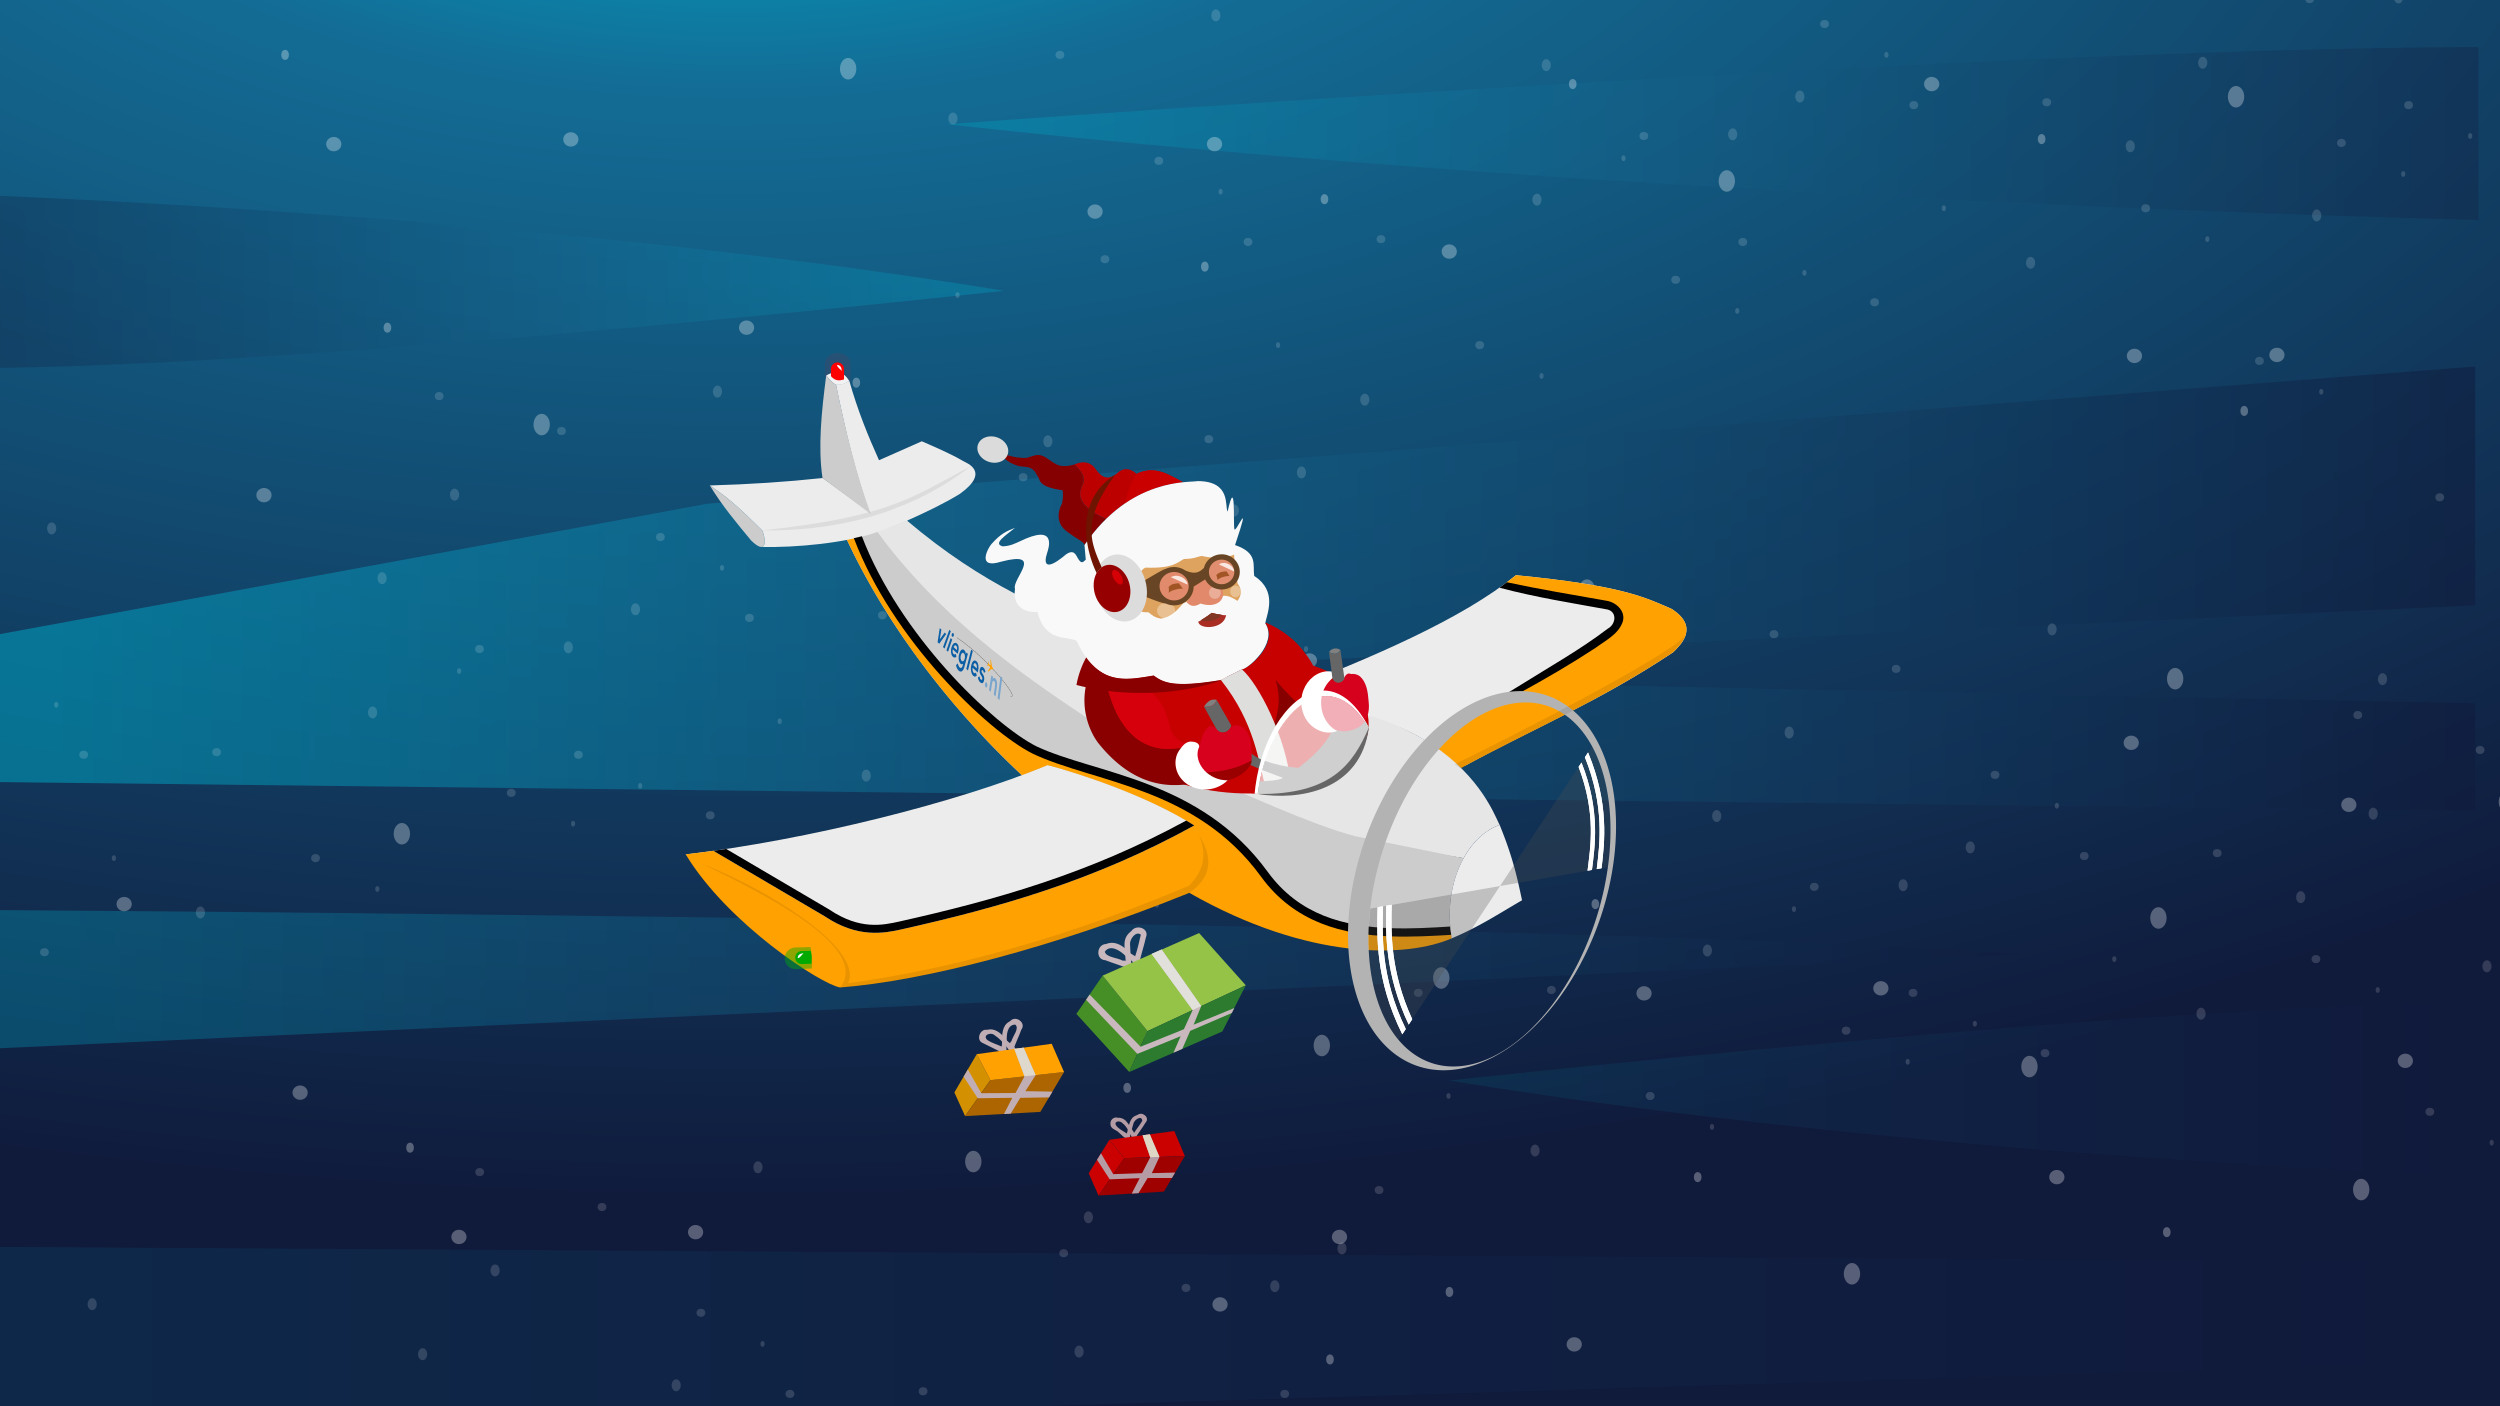 <?xml version="1.0" encoding="UTF-8"?>
<!-- Created with Inkscape (http://www.inkscape.org/) -->
<svg width="1330" height="748.12" version="1.1" viewBox="0 0 1330 748.12" xmlns="http://www.w3.org/2000/svg" xmlns:cc="http://creativecommons.org/ns#" xmlns:dc="http://purl.org/dc/elements/1.1/" xmlns:rdf="http://www.w3.org/1999/02/22-rdf-syntax-ns#">
 <defs>
  <linearGradient id="SVGID_2_" x1="543.12" x2="1401.8" y1="66.701" y2="66.701" gradientUnits="userSpaceOnUse">
   <stop stop-color="#00ABC9" offset=".034"/>
   <stop stop-color="#136C95" offset=".409"/>
   <stop stop-color="#101A3B" offset=".995"/>
  </linearGradient>
  <linearGradient id="SVGID_3_" x1="824.8" x2="1400" y1="400.23" y2="400.23" gradientUnits="userSpaceOnUse">
   <stop stop-color="#00ABC9" offset=".034"/>
   <stop stop-color="#136C95" offset=".409"/>
   <stop stop-color="#101A3B" offset=".995"/>
  </linearGradient>
  <linearGradient id="SVGID_4_" x1="-440.44" x2="134.76" y1="-25.587" y2="-25.587" gradientTransform="rotate(180 67.382 46.304)" gradientUnits="userSpaceOnUse">
   <stop stop-color="#00ABC9" offset=".034"/>
   <stop stop-color="#136C95" offset=".409"/>
   <stop stop-color="#101A3B" offset=".995"/>
  </linearGradient>
  <linearGradient id="SVGID_5_" x1="3.1437e-7" x2="1146.4" y1="361.77" y2="361.77" gradientUnits="userSpaceOnUse">
   <stop stop-color="#00ABC9" offset=".034"/>
   <stop stop-color="#136C95" offset=".409"/>
   <stop stop-color="#101A3B" offset=".995"/>
  </linearGradient>
  <linearGradient id="SVGID_6_" x2="1400" y1="225.38" y2="225.38" gradientUnits="userSpaceOnUse">
   <stop stop-color="#00ABC9" offset=".034"/>
   <stop stop-color="#136C95" offset=".409"/>
   <stop stop-color="#101A3B" offset=".995"/>
  </linearGradient>
  <linearGradient id="SVGID_7_" x2="1400" y1="488.5" y2="488.5" gradientUnits="userSpaceOnUse">
   <stop stop-color="#00ABC9" offset=".034"/>
   <stop stop-color="#136C95" offset=".409"/>
   <stop stop-color="#101A3B" offset=".995"/>
  </linearGradient>
  <radialGradient id="SVGID_1_" cx="260.78" cy="-188.34" r="1005.3" gradientTransform="matrix(1.551 0 0 .799 -2983.7 608.52)" gradientUnits="userSpaceOnUse">
   <stop stop-color="#00ABC9" offset=".053"/>
   <stop stop-color="#136C95" offset=".253"/>
   <stop stop-color="#101A3B" offset=".995"/>
  </radialGradient>
  <filter id="filter3392" x="-.015" y="-.042" width="1.029" height="1.084" color-interpolation-filters="sRGB">
   <feGaussianBlur stdDeviation="8.52"/>
  </filter>
  <filter id="filter2062" x="-.004" y="-.013" width="1.008" height="1.026" color-interpolation-filters="sRGB">
   <feGaussianBlur stdDeviation="0.278"/>
  </filter>
  <filter id="filter7026" x="-.245" y="-.301" width="1.489" height="1.603" color-interpolation-filters="sRGB">
   <feGaussianBlur stdDeviation="3.257"/>
  </filter>
  <filter id="filter1894" x="-.185" y="-.028" width="1.37" height="1.056" color-interpolation-filters="sRGB">
   <feGaussianBlur stdDeviation="1.487"/>
  </filter>
  <filter id="filter1890" x="-.117" y="-.025" width="1.234" height="1.051" color-interpolation-filters="sRGB">
   <feGaussianBlur stdDeviation="1.487"/>
  </filter>
  <filter id="filter1898" x="-.158" y="-.026" width="1.316" height="1.052" color-interpolation-filters="sRGB">
   <feGaussianBlur stdDeviation="1.487"/>
  </filter>
  <filter id="filter1886" x="-.107" y="-.024" width="1.214" height="1.048" color-interpolation-filters="sRGB">
   <feGaussianBlur stdDeviation="1.487"/>
  </filter>
  <filter id="filter1809" x="-.014" y="-.01" width="1.028" height="1.021" color-interpolation-filters="sRGB">
   <feGaussianBlur stdDeviation="0.075"/>
  </filter>
  <filter id="filter1587" x="-.039" y="-.045" width="1.077" height="1.09" color-interpolation-filters="sRGB">
   <feGaussianBlur stdDeviation="0.339"/>
  </filter>
  <filter id="filter1595" x="-.067" y="-.06" width="1.134" height="1.119" color-interpolation-filters="sRGB">
   <feGaussianBlur stdDeviation="0.339"/>
  </filter>
  <filter id="filter5999" x="-.176" y="-.171" width="1.353" height="1.343" color-interpolation-filters="sRGB">
   <feGaussianBlur stdDeviation="1.017"/>
  </filter>
  <filter id="filter1813" x="-.037" y="-.055" width="1.073" height="1.11" color-interpolation-filters="sRGB">
   <feGaussianBlur stdDeviation="0.242"/>
  </filter>
  <filter id="filter1531" x="-.066" y="-.118" width="1.132" height="1.236" color-interpolation-filters="sRGB">
   <feGaussianBlur stdDeviation="0.496"/>
  </filter>
  <filter id="filter1817" x="-.034" y="-.05" width="1.067" height="1.1" color-interpolation-filters="sRGB">
   <feGaussianBlur stdDeviation="0.242"/>
  </filter>
  <filter id="filter1535" x="-.061" y="-.116" width="1.122" height="1.231" color-interpolation-filters="sRGB">
   <feGaussianBlur stdDeviation="0.496"/>
  </filter>
  <filter id="filter2163" color-interpolation-filters="sRGB">
   <feFlood flood-color="rgb(43,43,43)" flood-opacity=".294" result="flood"/>
   <feComposite in="flood" in2="SourceGraphic" operator="out" result="composite1"/>
   <feGaussianBlur in="composite1" result="blur" stdDeviation="0.5"/>
   <feOffset dx="0" dy="0" result="offset"/>
   <feComposite in="offset" in2="SourceGraphic" operator="atop" result="composite2"/>
  </filter>
  <filter id="filter1801" x="-.008" y="-.025" width="1.016" height="1.051" color-interpolation-filters="sRGB">
   <feGaussianBlur stdDeviation="0.8"/>
  </filter>
  <filter id="filter7008" x="-.305" y="-.222" width="1.609" height="1.445" color-interpolation-filters="sRGB">
   <feGaussianBlur stdDeviation="3.805"/>
  </filter>
 </defs>
 <g transform="translate(2970.7 -612.63)">
  <rect x="-2986.7" y="796.54" width="1330" height="450" fill="#58565d" fill-opacity=".106"/>
  <g transform="matrix(1.438 0 0 1.438 -217.62 -217.33)" opacity=".5">
   <ellipse cx="1310.8" cy="626.9" rx="2.3" ry="1.7" fill="#e5f4fc" opacity=".3"/>
   <ellipse cx="1272.9" cy="461.2" rx="2.3" ry="1.7" fill="#e5f4fc" opacity=".3"/>
   <ellipse cx="1242.9" cy="522" rx="2.4" ry="2.5" fill="#e5f4fc" opacity=".3"/>
   <ellipse cx="1240.5" cy="448.3" rx="1.1" ry="1.2" fill="#e5f4fc" opacity=".3"/>
   <ellipse cx="1340.9" cy="550.9" rx="2.4" ry="2.5" fill="#e5f4fc" opacity=".3"/>
   <ellipse cx="1384.8" cy="569.2" rx="2.3" ry="1.7" fill="#e5f4fc" opacity=".3"/>
   <ellipse cx="1332.8" cy="525" rx="2.3" ry="1.7" fill="#e5f4fc" opacity=".3"/>
   <ellipse cx="1302.8" cy="585.8" rx="2.4" ry="2.5" fill="#e5f4fc" opacity=".3"/>
   <ellipse cx="1300.3" cy="512.1" rx="1.1" ry="1.2" fill="#e5f4fc" opacity=".3"/>
   <ellipse cx="1246.6" cy="612.4" rx="2.3" ry="1.7" fill="#e5f4fc" opacity=".3"/>
   <ellipse cx="1194.6" cy="568.1" rx="2.3" ry="1.7" fill="#e5f4fc" opacity=".3"/>
   <ellipse cx="1164.6" cy="628.9" rx="2.4" ry="2.5" fill="#e5f4fc" opacity=".3"/>
   <ellipse cx="1162.1" cy="555.2" rx="1.1" ry="1.2" fill="#e5f4fc" opacity=".3"/>
   <ellipse cx="1267.8" cy="718" rx="2.3" ry="1.7" fill="#e5f4fc" opacity=".3"/>
   <ellipse cx="1229.9" cy="552.2" rx="2.3" ry="1.7" fill="#e5f4fc" opacity=".3"/>
   <ellipse cx="1199.8" cy="613.1" rx="2.4" ry="2.5" fill="#e5f4fc" opacity=".3"/>
   <ellipse cx="1197.4" cy="539.3" rx="1.1" ry="1.2" fill="#e5f4fc" opacity=".3"/>
   <ellipse cx="1297.8" cy="641.9" rx="2.4" ry="2.5" fill="#e5f4fc" opacity=".3"/>
   <ellipse cx="1393.3" cy="502.2" rx="2.4" ry="2.5" fill="#e5f4fc" opacity=".3"/>
  </g>
  <rect x="-2983.7" y="608.52" width="1354.2" height="778.32" fill="url(#SVGID_1_)" stroke-width="1.113"/>
  <g transform="matrix(.949 0 0 1.525 -2982.5 582.04)" filter="url(#filter3392)">
   <path d="m543.1 63.4s589.5-26.9 858.7-26.9v60.3s-470.2-6.7-858.7-33.4z" fill="url(#SVGID_2_)" opacity=".3"/>
   <path d="m824.8 397s394.8-26.9 575.2-26.9v60.3s-315-6.8-575.2-33.4z" fill="url(#SVGID_3_)" opacity=".1"/>
   <path d="m575.2 121.5s-394.8 26.9-575.2 26.9v-60.3s315 6.7 575.2 33.4z" fill="url(#SVGID_4_)" opacity=".3"/>
   <path d="m0 337.5s876.8 3.3 1146.4 15.4l-1146.4 33.2z" fill="url(#SVGID_5_)" opacity=".3"/>
   <polygon points="1400 265.4 1400 302.9 0 292.8 0 242.7 408.8 195.8 1400 147.9 1400 231.2 586.9 255" fill="url(#SVGID_6_)" opacity=".5"/>
   <polygon points="1400 495.1 0 522 0 455 1400 460.3" fill="url(#SVGID_7_)" opacity=".1"/>
  </g>
  <g fill="#fff">
   <g transform="matrix(-1.012 0 0 -1.273 -1609.8 1489)">
    <ellipse cx="224.4" cy="378" rx="4" ry="3" fill="#fff" opacity=".3"/>
   </g>
   <g transform="matrix(-1.012 0 0 -1.273 -1609.8 1489)">
    <ellipse cx="157" cy="83" rx="4" ry="3" fill="#fff" opacity=".3"/>
   </g>
   <g transform="matrix(-1.012 0 0 -1.273 -1609.8 1489)">
    <ellipse cx="103.5" cy="191.3" rx="4.3" ry="4.5" fill="#fff" opacity=".3"/>
   </g>
   <g transform="matrix(-1.012 0 0 -1.273 -1609.8 1489)">
    <ellipse cx="979.1" cy="173.5" rx="4" ry="3" fill="#fff" opacity=".3"/>
   </g>
   <g transform="matrix(-1.012 0 0 -1.273 -1609.8 1489)">
    <ellipse cx="886.6" cy="94.7" rx="4" ry="3" fill="#fff" opacity=".3"/>
   </g>
   <g transform="matrix(-1.012 0 0 -1.273 -1609.8 1489)">
    <ellipse cx="833.1" cy="203" rx="4.3" ry="4.5" fill="#fff" opacity=".3"/>
   </g>
   <g transform="matrix(-1.012 0 0 -1.273 -1609.8 1489)">
    <ellipse cx="277.9" cy="242.7" rx="4.3" ry="4.5" fill="#fff" opacity=".3"/>
   </g>
   <g transform="matrix(-1.012 0 0 -1.273 -1609.8 1489)">
    <ellipse cx="733.1" cy="250.3" rx="4" ry="3" fill="#fff" opacity=".3"/>
   </g>
   <g transform="matrix(-1.012 0 0 -1.273 -1609.8 1489)">
    <ellipse cx="640.6" cy="171.5" rx="4" ry="3" fill="#fff" opacity=".3"/>
   </g>
   <g transform="matrix(-1.012 0 0 -1.273 -1609.8 1489)">
    <ellipse cx="587.1" cy="279.7" rx="4.3" ry="4.5" fill="#fff" opacity=".3"/>
   </g>
   <g transform="matrix(-1.012 0 0 -1.273 -1609.8 1489)">
    <ellipse cx="582.8" cy="148.5" rx="2" ry="2.1" fill="#fff" opacity=".3"/>
   </g>
   <g transform="matrix(-1.012 0 0 -1.273 -1609.8 1489)">
    <ellipse cx="770.8" cy="438.3" rx="4" ry="3" fill="#fff" opacity=".3"/>
   </g>
   <g transform="matrix(-1.012 0 0 -1.273 -1609.8 1489)">
    <ellipse cx="703.4" cy="143.3" rx="4" ry="3" fill="#fff" opacity=".3"/>
   </g>
   <g transform="matrix(-1.012 0 0 -1.273 -1609.8 1489)">
    <ellipse cx="649.9" cy="251.5" rx="4.3" ry="4.5" fill="#fff" opacity=".3"/>
   </g>
   <g transform="matrix(-1.012 0 0 -1.273 -1609.8 1489)">
    <ellipse cx="645.6" cy="120.3" rx="2" ry="2.1" fill="#fff" opacity=".3"/>
   </g>
   <g transform="matrix(-1.012 0 0 -1.273 -1609.8 1489)">
    <ellipse cx="824.3" cy="302.9" rx="4.3" ry="4.5" fill="#fff" opacity=".3"/>
   </g>
   <g transform="matrix(-1.012 0 0 -1.273 -1609.8 1489)">
    <ellipse cx="1279.5" cy="310.6" rx="4" ry="3" fill="#fff" opacity=".3"/>
   </g>
   <g transform="matrix(-1.012 0 0 -1.273 -1609.8 1489)">
    <ellipse cx="1187" cy="231.8" rx="4" ry="3" fill="#fff" opacity=".3"/>
   </g>
   <g transform="matrix(-1.012 0 0 -1.273 -1609.8 1489)">
    <ellipse cx="1133.5" cy="340" rx="4.3" ry="4.5" fill="#fff" opacity=".3"/>
   </g>
   <g transform="matrix(-1.012 0 0 -1.273 -1609.8 1489)">
    <ellipse cx="1129.2" cy="208.8" rx="2" ry="2.1" fill="#fff" opacity=".3"/>
   </g>
   <g transform="matrix(-1.012 0 0 -1.273 -1609.8 1489)">
    <ellipse cx="1103.5" cy="171.5" rx="4" ry="3" fill="#fff" opacity=".3"/>
   </g>
   <g transform="matrix(-1.012 0 0 -1.273 -1609.8 1489)">
    <ellipse cx="1075.3" cy="94.7" rx="2" ry="2.1" fill="#fff" opacity=".3"/>
   </g>
   <g transform="matrix(-1.012 0 0 -1.273 -1609.8 1489)">
    <ellipse cx="356" cy="275.4" rx="4" ry="3" fill="#fff" opacity=".3"/>
   </g>
   <g transform="matrix(-1.012 0 0 -1.273 -1609.8 1489)">
    <ellipse cx="263.5" cy="196.5" rx="4" ry="3" fill="#fff" opacity=".3"/>
   </g>
   <g transform="matrix(-1.012 0 0 -1.273 -1609.8 1489)">
    <ellipse cx="210.1" cy="304.8" rx="4.3" ry="4.5" fill="#fff" opacity=".3"/>
   </g>
   <g transform="matrix(-1.012 0 0 -1.273 -1609.8 1489)">
    <ellipse cx="205.7" cy="173.5" rx="2" ry="2.1" fill="#fff" opacity=".3"/>
   </g>
   <g transform="matrix(-1.012 0 0 -1.273 -1609.8 1489)">
    <ellipse cx="110" cy="352.1" rx="4" ry="3" fill="#fff" opacity=".3"/>
   </g>
   <g transform="matrix(-1.012 0 0 -1.273 -1609.8 1489)">
    <ellipse cx="147.8" cy="540.1" rx="4" ry="3" fill="#fff" opacity=".3"/>
   </g>
   <g transform="matrix(-1.012 0 0 -1.273 -1609.8 1489)">
    <ellipse cx="80.3" cy="245.1" rx="4" ry="3" fill="#fff" opacity=".3"/>
   </g>
   <g transform="matrix(-1.012 0 0 -1.273 -1609.8 1489)">
    <ellipse cx="26.9" cy="353.3" rx="4.3" ry="4.5" fill="#fff" opacity=".3"/>
   </g>
   <g transform="matrix(-1.012 0 0 -1.273 -1609.8 1489)">
    <ellipse cx="22.5" cy="222.1" rx="2" ry="2.1" fill="#fff" opacity=".3"/>
   </g>
   <g transform="matrix(-1.012 0 0 -1.273 -1609.8 1489)">
    <ellipse cx="756.5" cy="365.1" rx="4.3" ry="4.5" fill="#fff" opacity=".3"/>
   </g>
   <g transform="matrix(-1.012 0 0 -1.273 -1609.8 1489)">
    <ellipse cx="201.3" cy="404.8" rx="4.3" ry="4.5" fill="#fff" opacity=".3"/>
   </g>
   <g transform="matrix(-1.012 0 0 -1.273 -1609.8 1489)">
    <ellipse cx="752.2" cy="233.8" rx="2" ry="2.1" fill="#fff" opacity=".3"/>
   </g>
   <g transform="matrix(-1.012 0 0 -1.273 -1609.8 1489)">
    <ellipse cx="656.4" cy="412.4" rx="4" ry="3" fill="#fff" opacity=".3"/>
   </g>
   <g transform="matrix(-1.012 0 0 -1.273 -1609.8 1489)">
    <ellipse cx="563.9" cy="333.6" rx="4" ry="3" fill="#fff" opacity=".3"/>
   </g>
   <g transform="matrix(-1.012 0 0 -1.273 -1609.8 1489)">
    <ellipse cx="510.5" cy="441.8" rx="4.3" ry="4.5" fill="#fff" opacity=".3"/>
   </g>
   <g transform="matrix(-1.012 0 0 -1.273 -1609.8 1489)">
    <ellipse cx="506.1" cy="310.6" rx="2" ry="2.1" fill="#fff" opacity=".3"/>
   </g>
   <g transform="matrix(-1.012 0 0 -1.273 -1609.8 1489)">
    <ellipse cx="517.2" cy="126.6" rx="4" ry="3" fill="#fff" opacity=".3"/>
   </g>
   <g transform="matrix(-1.012 0 0 -1.273 -1609.8 1489)">
    <ellipse cx="480.5" cy="273.3" rx="4" ry="3" fill="#fff" opacity=".3"/>
   </g>
   <g transform="matrix(-1.012 0 0 -1.273 -1609.8 1489)">
    <ellipse cx="371.2" cy="156.1" rx="4.3" ry="4.5" fill="#fff" opacity=".3"/>
   </g>
   <g transform="matrix(-1.012 0 0 -1.273 -1609.8 1489)">
    <ellipse cx="452.3" cy="196.5" rx="2" ry="2.1" fill="#fff" opacity=".3"/>
   </g>
   <g transform="matrix(-1.012 0 0 -1.273 -1609.8 1489)" opacity=".5">
    <ellipse cx="806.9" cy="489" rx="2.3" ry="1.7" fill="#fff" opacity=".3"/>
    <ellipse cx="769" cy="323.3" rx="2.3" ry="1.7" fill="#fff" opacity=".3"/>
    <ellipse cx="739" cy="384.1" rx="2.4" ry="2.5" fill="#fff" opacity=".3"/>
    <ellipse cx="736.6" cy="310.3" rx="1.1" ry="1.2" fill="#fff" opacity=".3"/>
    <ellipse cx="1230.9" cy="374.1" rx="2.3" ry="1.7" fill="#fff" opacity=".3"/>
    <ellipse cx="1178.9" cy="329.8" rx="2.3" ry="1.7" fill="#fff" opacity=".3"/>
    <ellipse cx="1148.9" cy="390.7" rx="2.4" ry="2.5" fill="#fff" opacity=".3"/>
    <ellipse cx="837" cy="413" rx="2.4" ry="2.5" fill="#fff" opacity=".3"/>
    <ellipse cx="1146.4" cy="316.9" rx="1.1" ry="1.2" fill="#fff" opacity=".3"/>
    <ellipse cx="1092.7" cy="417.2" rx="2.3" ry="1.7" fill="#fff" opacity=".3"/>
    <ellipse cx="1040.7" cy="373" rx="2.3" ry="1.7" fill="#fff" opacity=".3"/>
    <ellipse cx="1010.7" cy="433.8" rx="2.4" ry="2.5" fill="#fff" opacity=".3"/>
    <ellipse cx="1008.2" cy="360" rx="1.1" ry="1.2" fill="#fff" opacity=".3"/>
    <ellipse cx="1113.9" cy="522.9" rx="2.3" ry="1.7" fill="#fff" opacity=".3"/>
    <ellipse cx="1076" cy="357.1" rx="2.3" ry="1.7" fill="#fff" opacity=".3"/>
    <ellipse cx="1046" cy="417.9" rx="2.4" ry="2.5" fill="#fff" opacity=".3"/>
    <ellipse cx="1043.5" cy="344.2" rx="1.1" ry="1.2" fill="#fff" opacity=".3"/>
    <ellipse cx="1143.9" cy="446.8" rx="2.4" ry="2.5" fill="#fff" opacity=".3"/>
    <ellipse cx="1399.6" cy="451.1" rx="2.3" ry="1.7" fill="#fff" opacity=".3"/>
    <ellipse cx="1347.7" cy="406.8" rx="2.3" ry="1.7" fill="#fff" opacity=".3"/>
    <ellipse cx="1317.6" cy="467.6" rx="2.4" ry="2.5" fill="#fff" opacity=".3"/>
    <ellipse cx="1315.2" cy="393.9" rx="1.1" ry="1.2" fill="#fff" opacity=".3"/>
    <ellipse cx="1321.4" cy="290.5" rx="2.3" ry="1.7" fill="#fff" opacity=".3"/>
    <ellipse cx="1300.8" cy="373" rx="2.3" ry="1.7" fill="#fff" opacity=".3"/>
    <ellipse cx="1239.4" cy="307.1" rx="2.4" ry="2.5" fill="#fff" opacity=".3"/>
    <ellipse cx="1284.9" cy="329.8" rx="1.1" ry="1.2" fill="#fff" opacity=".3"/>
    <ellipse cx="880.9" cy="431.3" rx="2.3" ry="1.7" fill="#fff" opacity=".3"/>
    <ellipse cx="828.9" cy="387" rx="2.3" ry="1.7" fill="#fff" opacity=".3"/>
    <ellipse cx="798.9" cy="447.9" rx="2.4" ry="2.5" fill="#fff" opacity=".3"/>
    <ellipse cx="796.4" cy="374.1" rx="1.1" ry="1.2" fill="#fff" opacity=".3"/>
    <ellipse cx="742.6" cy="474.4" rx="2.3" ry="1.7" fill="#fff" opacity=".3"/>
    <ellipse cx="690.7" cy="430.2" rx="2.3" ry="1.7" fill="#fff" opacity=".3"/>
    <ellipse cx="660.6" cy="491" rx="2.4" ry="2.5" fill="#fff" opacity=".3"/>
    <ellipse cx="658.2" cy="417.2" rx="1.1" ry="1.2" fill="#fff" opacity=".3"/>
    <ellipse cx="763.9" cy="580.1" rx="2.3" ry="1.7" fill="#fff" opacity=".3"/>
    <ellipse cx="726" cy="414.3" rx="2.3" ry="1.7" fill="#fff" opacity=".3"/>
    <ellipse cx="695.9" cy="475.1" rx="2.4" ry="2.5" fill="#fff" opacity=".3"/>
    <ellipse cx="693.5" cy="401.4" rx="1.1" ry="1.2" fill="#fff" opacity=".3"/>
    <ellipse cx="1105.8" cy="481.7" rx="2.4" ry="2.5" fill="#fff" opacity=".3"/>
    <ellipse cx="793.9" cy="504" rx="2.4" ry="2.5" fill="#fff" opacity=".3"/>
    <ellipse cx="1103.4" cy="408" rx="1.1" ry="1.2" fill="#fff" opacity=".3"/>
    <ellipse cx="1049.6" cy="508.3" rx="2.3" ry="1.7" fill="#fff" opacity=".3"/>
    <ellipse cx="997.6" cy="464" rx="2.3" ry="1.7" fill="#fff" opacity=".3"/>
    <ellipse cx="967.6" cy="524.8" rx="2.4" ry="2.5" fill="#fff" opacity=".3"/>
    <ellipse cx="965.2" cy="451.1" rx="1.1" ry="1.2" fill="#fff" opacity=".3"/>
    <ellipse cx="971.4" cy="347.7" rx="2.3" ry="1.7" fill="#fff" opacity=".3"/>
    <ellipse cx="950.8" cy="430.2" rx="2.3" ry="1.7" fill="#fff" opacity=".3"/>
    <ellipse cx="889.4" cy="364.3" rx="2.4" ry="2.5" fill="#fff" opacity=".3"/>
    <ellipse cx="934.9" cy="387" rx="1.1" ry="1.2" fill="#fff" opacity=".3"/>
   </g>
   <g transform="matrix(-1.012 0 0 -1.273 -1609.8 1489)">
    <ellipse cx="222.7" cy="539.7" rx="4" ry="3" fill="#fff" opacity=".3"/>
   </g>
   <g transform="matrix(-1.012 0 0 -1.273 -1609.8 1489)">
    <ellipse cx="169.3" cy="648" rx="4.3" ry="4.5" fill="#fff" opacity=".3"/>
   </g>
   <g transform="matrix(-1.012 0 0 -1.273 -1609.8 1489)">
    <ellipse cx="165" cy="516.7" rx="2" ry="2.1" fill="#fff" opacity=".3"/>
   </g>
   <ellipse transform="scale(-1)" cx="2667" cy="-686.8" rx="4.047" ry="3.818" opacity=".3" stroke-width="1.135"/>
   <g transform="matrix(-1.012 0 0 -1.273 -1609.8 1489)">
    <ellipse cx="952.3" cy="551.5" rx="4" ry="3" fill="#fff" opacity=".3"/>
   </g>
   <g transform="matrix(-1.012 0 0 -1.273 -1609.8 1489)">
    <ellipse cx="898.9" cy="659.7" rx="4.3" ry="4.5" fill="#fff" opacity=".3"/>
   </g>
   <g transform="matrix(-1.012 0 0 -1.273 -1609.8 1489)">
    <ellipse cx="894.6" cy="528.5" rx="2" ry="2.1" fill="#fff" opacity=".3"/>
   </g>
   <g transform="matrix(-1.012 0 0 -1.273 -1609.8 1489)">
    <ellipse cx="706.3" cy="628.2" rx="4" ry="3" fill="#fff" opacity=".3"/>
   </g>
   <g transform="matrix(-1.012 0 0 -1.273 -1609.8 1489)">
    <ellipse cx="648.5" cy="605.2" rx="2" ry="2.1" fill="#fff" opacity=".3"/>
   </g>
   <g transform="matrix(-1.012 0 0 -1.273 -1609.8 1489)">
    <ellipse cx="769.1" cy="600" rx="4" ry="3" fill="#fff" opacity=".3"/>
   </g>
   <g transform="matrix(-1.012 0 0 -1.273 -1609.8 1489)">
    <ellipse cx="711.4" cy="577" rx="2" ry="2.1" fill="#fff" opacity=".3"/>
   </g>
   <g transform="matrix(-1.012 0 0 -1.273 -1609.8 1489)">
    <ellipse cx="1194.9" cy="665.5" rx="2" ry="2.1" fill="#fff" opacity=".3"/>
   </g>
   <g transform="matrix(-1.012 0 0 -1.273 -1609.8 1489)">
    <ellipse cx="1206" cy="481.5" rx="4" ry="3" fill="#fff" opacity=".3"/>
   </g>
   <g transform="matrix(-1.012 0 0 -1.273 -1609.8 1489)">
    <ellipse cx="1169.3" cy="628.2" rx="4" ry="3" fill="#fff" opacity=".3"/>
   </g>
   <g transform="matrix(-1.012 0 0 -1.273 -1609.8 1489)">
    <ellipse cx="1060" cy="511" rx="4.3" ry="4.5" fill="#fff" opacity=".3"/>
   </g>
   <g transform="matrix(-1.012 0 0 -1.273 -1609.8 1489)">
    <ellipse cx="1141.1" cy="551.5" rx="2" ry="2.1" fill="#fff" opacity=".3"/>
   </g>
   <g transform="matrix(-1.012 0 0 -1.273 -1609.8 1489)">
    <ellipse cx="329.3" cy="653.3" rx="4" ry="3" fill="#fff" opacity=".3"/>
   </g>
   <g transform="matrix(-1.012 0 0 -1.273 -1609.8 1489)">
    <ellipse cx="271.5" cy="630.3" rx="2" ry="2.1" fill="#fff" opacity=".3"/>
   </g>
   <g transform="matrix(-1.012 0 0 -1.273 -1609.8 1489)">
    <ellipse cx="582.9" cy="583.3" rx="4" ry="3" fill="#fff" opacity=".3"/>
   </g>
   <g transform="matrix(-1.012 0 0 -1.273 -1609.8 1489)">
    <ellipse cx="437" cy="612.8" rx="4.3" ry="4.5" fill="#fff" opacity=".3"/>
   </g>
   <g transform="matrix(-1.012 0 0 -1.273 -1609.8 1489)">
    <ellipse cx="518" cy="653.3" rx="2" ry="2.1" fill="#fff" opacity=".3"/>
   </g>
   <g transform="matrix(-1.012 0 0 -1.273 -1609.8 1489)" opacity=".5">
    <ellipse cx="105.3" cy="389.6" rx="2.3" ry="1.7" fill="#fff" opacity=".3"/>
    <ellipse cx="67.4" cy="223.8" rx="2.3" ry="1.7" fill="#fff" opacity=".3"/>
    <ellipse cx="37.4" cy="284.6" rx="2.4" ry="2.5" fill="#fff" opacity=".3"/>
    <ellipse cx="34.9" cy="210.9" rx="1.1" ry="1.2" fill="#fff" opacity=".3"/>
    <ellipse cx="529.2" cy="274.7" rx="2.3" ry="1.7" fill="#fff" opacity=".3"/>
    <ellipse cx="477.3" cy="230.4" rx="2.3" ry="1.7" fill="#fff" opacity=".3"/>
    <ellipse cx="447.2" cy="291.2" rx="2.4" ry="2.5" fill="#fff" opacity=".3"/>
    <ellipse cx="135.3" cy="313.5" rx="2.4" ry="2.5" fill="#fff" opacity=".3"/>
    <ellipse cx="444.8" cy="217.5" rx="1.1" ry="1.2" fill="#fff" opacity=".3"/>
    <ellipse cx="391" cy="317.8" rx="2.3" ry="1.7" fill="#fff" opacity=".3"/>
    <ellipse cx="339.1" cy="273.5" rx="2.3" ry="1.7" fill="#fff" opacity=".3"/>
    <ellipse cx="309" cy="334.3" rx="2.4" ry="2.5" fill="#fff" opacity=".3"/>
    <ellipse cx="306.6" cy="260.6" rx="1.1" ry="1.2" fill="#fff" opacity=".3"/>
    <ellipse cx="412.2" cy="423.4" rx="2.3" ry="1.7" fill="#fff" opacity=".3"/>
    <ellipse cx="374.3" cy="257.7" rx="2.3" ry="1.7" fill="#fff" opacity=".3"/>
    <ellipse cx="344.3" cy="318.5" rx="2.4" ry="2.5" fill="#fff" opacity=".3"/>
    <ellipse cx="341.9" cy="244.7" rx="1.1" ry="1.2" fill="#fff" opacity=".3"/>
    <ellipse cx="754.2" cy="325.1" rx="2.4" ry="2.5" fill="#fff" opacity=".3"/>
    <ellipse cx="442.3" cy="347.4" rx="2.4" ry="2.5" fill="#fff" opacity=".3"/>
    <ellipse cx="751.8" cy="251.3" rx="1.1" ry="1.2" fill="#fff" opacity=".3"/>
    <ellipse cx="698" cy="351.7" rx="2.3" ry="1.7" fill="#fff" opacity=".3"/>
    <ellipse cx="646" cy="307.4" rx="2.3" ry="1.7" fill="#fff" opacity=".3"/>
    <ellipse cx="616" cy="368.2" rx="2.4" ry="2.5" fill="#fff" opacity=".3"/>
    <ellipse cx="613.6" cy="294.5" rx="1.1" ry="1.2" fill="#fff" opacity=".3"/>
    <ellipse cx="619.8" cy="191.1" rx="2.3" ry="1.7" fill="#fff" opacity=".3"/>
    <ellipse cx="599.2" cy="273.5" rx="2.3" ry="1.7" fill="#fff" opacity=".3"/>
    <ellipse cx="537.8" cy="207.6" rx="2.4" ry="2.5" fill="#fff" opacity=".3"/>
    <ellipse cx="583.3" cy="230.4" rx="1.1" ry="1.2" fill="#fff" opacity=".3"/>
    <ellipse cx="179.2" cy="331.9" rx="2.3" ry="1.7" fill="#fff" opacity=".3"/>
    <ellipse cx="127.3" cy="287.6" rx="2.3" ry="1.7" fill="#fff" opacity=".3"/>
    <ellipse cx="97.2" cy="348.4" rx="2.4" ry="2.5" fill="#fff" opacity=".3"/>
    <ellipse cx="94.8" cy="274.7" rx="1.1" ry="1.2" fill="#fff" opacity=".3"/>
    <ellipse cx="41" cy="375" rx="2.3" ry="1.7" fill="#fff" opacity=".3"/>
    <ellipse cx="62.2" cy="480.6" rx="2.3" ry="1.7" fill="#fff" opacity=".3"/>
    <ellipse cx="24.3" cy="314.9" rx="2.3" ry="1.7" fill="#fff" opacity=".3"/>
    <ellipse cx="404.2" cy="382.3" rx="2.4" ry="2.5" fill="#fff" opacity=".3"/>
    <ellipse cx="92.3" cy="404.6" rx="2.4" ry="2.5" fill="#fff" opacity=".3"/>
    <ellipse cx="401.7" cy="308.5" rx="1.1" ry="1.2" fill="#fff" opacity=".3"/>
    <ellipse cx="348" cy="408.9" rx="2.3" ry="1.7" fill="#fff" opacity=".3"/>
    <ellipse cx="296" cy="364.6" rx="2.3" ry="1.7" fill="#fff" opacity=".3"/>
    <ellipse cx="266" cy="425.4" rx="2.4" ry="2.5" fill="#fff" opacity=".3"/>
    <ellipse cx="263.5" cy="351.7" rx="1.1" ry="1.2" fill="#fff" opacity=".3"/>
    <ellipse cx="269.7" cy="248.3" rx="2.3" ry="1.7" fill="#fff" opacity=".3"/>
    <ellipse cx="249.1" cy="330.7" rx="2.3" ry="1.7" fill="#fff" opacity=".3"/>
    <ellipse cx="187.7" cy="264.8" rx="2.4" ry="2.5" fill="#fff" opacity=".3"/>
    <ellipse cx="233.3" cy="287.6" rx="1.1" ry="1.2" fill="#fff" opacity=".3"/>
   </g>
   <g transform="matrix(-1.012 0 0 -1.273 -1609.8 1489)" opacity=".5">
    <ellipse cx="194.9" cy="703.4" rx="2.3" ry="1.7" fill="#fff" opacity=".3"/>
    <ellipse cx="157" cy="537.6" rx="2.3" ry="1.7" fill="#fff" opacity=".3"/>
    <ellipse cx="126.9" cy="598.4" rx="2.4" ry="2.5" fill="#fff" opacity=".3"/>
    <ellipse cx="124.5" cy="524.7" rx="1.1" ry="1.2" fill="#fff" opacity=".3"/>
    <ellipse cx="618.8" cy="588.5" rx="2.3" ry="1.7" fill="#fff" opacity=".3"/>
    <ellipse cx="566.9" cy="544.2" rx="2.3" ry="1.7" fill="#fff" opacity=".3"/>
    <ellipse cx="536.8" cy="605" rx="2.4" ry="2.5" fill="#fff" opacity=".3"/>
    <ellipse cx="224.9" cy="627.3" rx="2.4" ry="2.5" fill="#fff" opacity=".3"/>
    <ellipse cx="534.4" cy="531.3" rx="1.1" ry="1.2" fill="#fff" opacity=".3"/>
    <ellipse cx="480.6" cy="631.6" rx="2.3" ry="1.7" fill="#fff" opacity=".3"/>
    <ellipse cx="428.6" cy="587.3" rx="2.3" ry="1.7" fill="#fff" opacity=".3"/>
    <ellipse cx="398.6" cy="648.1" rx="2.4" ry="2.5" fill="#fff" opacity=".3"/>
    <ellipse cx="396.2" cy="574.4" rx="1.1" ry="1.2" fill="#fff" opacity=".3"/>
    <ellipse cx="501.8" cy="737.2" rx="2.3" ry="1.7" fill="#fff" opacity=".3"/>
    <ellipse cx="463.9" cy="571.5" rx="2.3" ry="1.7" fill="#fff" opacity=".3"/>
    <ellipse cx="433.9" cy="632.3" rx="2.4" ry="2.5" fill="#fff" opacity=".3"/>
    <ellipse cx="431.5" cy="558.5" rx="1.1" ry="1.2" fill="#fff" opacity=".3"/>
    <ellipse cx="843.8" cy="638.9" rx="2.4" ry="2.5" fill="#fff" opacity=".3"/>
    <ellipse cx="531.9" cy="661.2" rx="2.4" ry="2.5" fill="#fff" opacity=".3"/>
    <ellipse cx="841.4" cy="565.1" rx="1.1" ry="1.2" fill="#fff" opacity=".3"/>
    <ellipse cx="787.6" cy="665.5" rx="2.3" ry="1.7" fill="#fff" opacity=".3"/>
    <ellipse cx="735.6" cy="621.2" rx="2.3" ry="1.7" fill="#fff" opacity=".3"/>
    <ellipse cx="705.6" cy="682" rx="2.4" ry="2.5" fill="#fff" opacity=".3"/>
    <ellipse cx="703.1" cy="608.3" rx="1.1" ry="1.2" fill="#fff" opacity=".3"/>
    <ellipse cx="709.3" cy="504.9" rx="2.3" ry="1.7" fill="#fff" opacity=".3"/>
    <ellipse cx="688.7" cy="587.3" rx="2.3" ry="1.7" fill="#fff" opacity=".3"/>
    <ellipse cx="627.3" cy="521.4" rx="2.4" ry="2.5" fill="#fff" opacity=".3"/>
    <ellipse cx="672.9" cy="544.2" rx="1.1" ry="1.2" fill="#fff" opacity=".3"/>
    <ellipse cx="268.8" cy="645.7" rx="2.3" ry="1.7" fill="#fff" opacity=".3"/>
    <ellipse cx="216.8" cy="601.4" rx="2.3" ry="1.7" fill="#fff" opacity=".3"/>
    <ellipse cx="186.8" cy="662.2" rx="2.4" ry="2.5" fill="#fff" opacity=".3"/>
    <ellipse cx="184.4" cy="588.5" rx="1.1" ry="1.2" fill="#fff" opacity=".3"/>
    <ellipse cx="130.6" cy="688.8" rx="2.3" ry="1.7" fill="#fff" opacity=".3"/>
    <ellipse cx="78.6" cy="644.5" rx="2.3" ry="1.7" fill="#fff" opacity=".3"/>
    <ellipse cx="48.6" cy="705.3" rx="2.4" ry="2.5" fill="#fff" opacity=".3"/>
    <ellipse cx="46.2" cy="631.6" rx="1.1" ry="1.2" fill="#fff" opacity=".3"/>
    <ellipse cx="151.8" cy="794.4" rx="2.3" ry="1.7" fill="#fff" opacity=".3"/>
    <ellipse cx="113.9" cy="628.7" rx="2.3" ry="1.7" fill="#fff" opacity=".3"/>
    <ellipse cx="83.9" cy="689.5" rx="2.4" ry="2.5" fill="#fff" opacity=".3"/>
    <ellipse cx="81.4" cy="615.7" rx="1.1" ry="1.2" fill="#fff" opacity=".3"/>
    <ellipse cx="493.8" cy="696.1" rx="2.4" ry="2.5" fill="#fff" opacity=".3"/>
    <ellipse cx="181.9" cy="718.4" rx="2.4" ry="2.5" fill="#fff" opacity=".3"/>
    <ellipse cx="491.3" cy="622.3" rx="1.1" ry="1.2" fill="#fff" opacity=".3"/>
    <ellipse cx="437.6" cy="722.7" rx="2.3" ry="1.7" fill="#fff" opacity=".3"/>
    <ellipse cx="385.6" cy="678.4" rx="2.3" ry="1.7" fill="#fff" opacity=".3"/>
    <ellipse cx="355.6" cy="739.2" rx="2.4" ry="2.5" fill="#fff" opacity=".3"/>
    <ellipse cx="353.1" cy="665.5" rx="1.1" ry="1.2" fill="#fff" opacity=".3"/>
    <ellipse cx="359.3" cy="562.1" rx="2.3" ry="1.7" fill="#fff" opacity=".3"/>
    <ellipse cx="338.7" cy="644.5" rx="2.3" ry="1.7" fill="#fff" opacity=".3"/>
    <ellipse cx="277.3" cy="578.6" rx="2.4" ry="2.5" fill="#fff" opacity=".3"/>
    <ellipse cx="322.9" cy="601.4" rx="1.1" ry="1.2" fill="#fff" opacity=".3"/>
   </g>
   <g transform="matrix(-1.012 0 0 -1.273 -1609.8 1489)" opacity=".5">
    <ellipse cx="785.6" cy="164.7" rx="2.3" ry="1.7" fill="#fff" opacity=".3"/>
    <ellipse cx="747.7" cy="-1" rx="2.3" ry="1.7" fill="#fff" opacity=".3"/>
    <ellipse cx="717.7" cy="59.8" rx="2.4" ry="2.5" fill="#fff" opacity=".3"/>
    <ellipse cx="1209.6" cy="49.8" rx="2.3" ry="1.7" fill="#fff" opacity=".3"/>
    <ellipse cx="1157.6" cy="5.6" rx="2.3" ry="1.7" fill="#fff" opacity=".3"/>
    <ellipse cx="1127.6" cy="66.4" rx="2.4" ry="2.5" fill="#fff" opacity=".3"/>
    <ellipse cx="815.7" cy="88.7" rx="2.4" ry="2.5" fill="#fff" opacity=".3"/>
    <ellipse cx="1071.3" cy="93" rx="2.3" ry="1.7" fill="#fff" opacity=".3"/>
    <ellipse cx="1019.4" cy="48.7" rx="2.3" ry="1.7" fill="#fff" opacity=".3"/>
    <ellipse cx="989.3" cy="109.5" rx="2.4" ry="2.5" fill="#fff" opacity=".3"/>
    <ellipse cx="986.9" cy="35.8" rx="1.1" ry="1.2" fill="#fff" opacity=".3"/>
    <ellipse cx="1092.6" cy="198.6" rx="2.3" ry="1.7" fill="#fff" opacity=".3"/>
    <ellipse cx="1054.7" cy="32.8" rx="2.3" ry="1.7" fill="#fff" opacity=".3"/>
    <ellipse cx="1024.6" cy="93.7" rx="2.4" ry="2.5" fill="#fff" opacity=".3"/>
    <ellipse cx="1022.2" cy="19.9" rx="1.1" ry="1.2" fill="#fff" opacity=".3"/>
    <ellipse cx="1122.6" cy="122.5" rx="2.4" ry="2.5" fill="#fff" opacity=".3"/>
    <ellipse cx="1378.3" cy="126.8" rx="2.3" ry="1.7" fill="#fff" opacity=".3"/>
    <ellipse cx="1326.3" cy="82.6" rx="2.3" ry="1.7" fill="#fff" opacity=".3"/>
    <ellipse cx="1296.3" cy="143.4" rx="2.4" ry="2.5" fill="#fff" opacity=".3"/>
    <ellipse cx="1293.9" cy="69.6" rx="1.1" ry="1.2" fill="#fff" opacity=".3"/>
    <ellipse cx="1279.5" cy="48.7" rx="2.3" ry="1.7" fill="#fff" opacity=".3"/>
    <ellipse cx="1263.6" cy="5.6" rx="1.1" ry="1.2" fill="#fff" opacity=".3"/>
    <ellipse cx="859.5" cy="107" rx="2.3" ry="1.7" fill="#fff" opacity=".3"/>
    <ellipse cx="807.6" cy="62.8" rx="2.3" ry="1.7" fill="#fff" opacity=".3"/>
    <ellipse cx="777.5" cy="123.6" rx="2.4" ry="2.5" fill="#fff" opacity=".3"/>
    <ellipse cx="775.1" cy="49.9" rx="1.1" ry="1.2" fill="#fff" opacity=".3"/>
    <ellipse cx="721.3" cy="150.2" rx="2.3" ry="1.7" fill="#fff" opacity=".3"/>
    <ellipse cx="669.4" cy="105.9" rx="2.3" ry="1.7" fill="#fff" opacity=".3"/>
    <ellipse cx="639.3" cy="166.7" rx="2.4" ry="2.5" fill="#fff" opacity=".3"/>
    <ellipse cx="636.9" cy="93" rx="1.1" ry="1.2" fill="#fff" opacity=".3"/>
    <ellipse cx="742.5" cy="255.8" rx="2.3" ry="1.7" fill="#fff" opacity=".3"/>
    <ellipse cx="704.6" cy="90" rx="2.3" ry="1.7" fill="#fff" opacity=".3"/>
    <ellipse cx="674.6" cy="150.9" rx="2.4" ry="2.5" fill="#fff" opacity=".3"/>
    <ellipse cx="672.2" cy="77.1" rx="1.1" ry="1.2" fill="#fff" opacity=".3"/>
    <ellipse cx="1084.5" cy="157.5" rx="2.4" ry="2.5" fill="#fff" opacity=".3"/>
    <ellipse cx="772.6" cy="179.7" rx="2.4" ry="2.5" fill="#fff" opacity=".3"/>
    <ellipse cx="1082.1" cy="83.7" rx="1.1" ry="1.2" fill="#fff" opacity=".3"/>
    <ellipse cx="1028.3" cy="184" rx="2.3" ry="1.7" fill="#fff" opacity=".3"/>
    <ellipse cx="976.3" cy="139.8" rx="2.3" ry="1.7" fill="#fff" opacity=".3"/>
    <ellipse cx="946.3" cy="200.6" rx="2.4" ry="2.5" fill="#fff" opacity=".3"/>
    <ellipse cx="943.9" cy="126.8" rx="1.1" ry="1.2" fill="#fff" opacity=".3"/>
    <ellipse cx="950.1" cy="23.5" rx="2.3" ry="1.7" fill="#fff" opacity=".3"/>
    <ellipse cx="929.5" cy="105.9" rx="2.3" ry="1.7" fill="#fff" opacity=".3"/>
    <ellipse cx="868.1" cy="40" rx="2.4" ry="2.5" fill="#fff" opacity=".3"/>
    <ellipse cx="913.6" cy="62.8" rx="1.1" ry="1.2" fill="#fff" opacity=".3"/>
   </g>
  </g>
 </g>
 <g>
  <g>
   <path d="m806.47 306c-28.592 23.272-75.807 43.544-124.13 62.278 25.492 8.672 56.885 13.079 76.398 26.074 4.688 5.002 16.961 7.521 20.851 12.892 37.71-20.539 71.224-34.024 110.63-60.311 4.219-4.208 13.83-13.428-0.863-22.971-13.899-5.994-25.812-12.388-82.881-17.961z" fill="#ececec"/>
   <path d="m806.47 306c-1.806 1.47-3.688 2.928-5.638 4.374l24.606 6.387 32.303 5.233 3.412 4.551-1.365 7.736-23.658 15.473-45.951 26.395-23.236 14.494-7.505 4.391c-4.782 9.262 12.909 8.924 17.822 13.573 37.71-20.539 73.55-35.389 112.96-61.676 4.219-4.208 13.83-13.428-0.863-22.971-13.899-5.994-25.812-12.388-82.881-17.962z" fill="#ffa100"/>
   <path d="m801.64 309.77c-1.42 1.07 0 0-3.9 2.888 19.139 5.139 39.687 8.342 56.464 11.428 6.23 0.672 5.776 7.876 1.115 10.373-14.535 11.054-30.51 20.026-45.964 29.701-17.439 10.696-34.977 21.263-51.838 32.861 0.913-4.101 5.778-4.367 8.806-6.426 28.084-14.206 56.144-28.674 82.508-45.926 5.301-3.952 12.092-7.179 14.432-13.802 1.825-5.604-3.456-10.504-8.639-11.277-17.692-3.104-35.409-6.073-52.982-9.819z"/>
   <path d="m725.15 381.69-16.885 7.927c-3.162 6.416-9.584 12.759-17.454 18.852-6.622-0.385-12.423-1.825-17.9-3.683-3.082-0.897-6.468-3.162-9.977-5.981l-1.367 6.597 8.085 3.474c0 0.029-0.017 0.064-0.023 0.096 5.294 1.976 12.879 4.871 12.879 4.871-2.355 1.538-8.732 1.613-14.245 2.002-0.366 2.275 1.073 4.208 0.872 6.549 21.343 3.54 54.725-1.183 59.117-35.393-1.011-1.925-2.046-3.69-3.102-5.31z" fill="#666"/>
  </g>
  <path d="m647.27 372.32c-0.59 0.924-0.962 4.071-6.735 3.627l7.079 12.781c3.401 2.416 6.857-0.035 7.425-2.764z" fill="#666"/>
  <path d="m640.53 375.95c2.245-3.586 4.489-4.166 6.734-3.627-0.59 0.924-0.961 4.07-6.734 3.627z" fill="#808080"/>
  <g transform="matrix(5.935 0 0 5.937 -214.68 -694.51)" stroke-width=".969">
   <path d="m124.63 209.26c-0.587-0.102-0.972 0.834-0.445 1.144 0.661 0.317 1.313 0.654 1.971 0.978 0.527 0.081 0.153-0.679-0.213-0.629-0.415-0.196-0.878-0.316-1.256-0.568-0.494-0.425 0.285-0.762 0.625-0.452 0.433 0.278 0.779 0.676 1.109 1.067 0.141 0.326 0.838 0.8 0.773 0.137-0.249-0.36-0.706-0.562-0.955-0.949-0.368-0.446-0.909-0.894-1.53-0.74z" color="#000000" color-rendering="auto" dominant-baseline="auto" fill="#c1aeb4" image-rendering="auto" shape-rendering="auto" solid-color="#000000" style="font-feature-settings:normal;font-variant-alternates:normal;font-variant-caps:normal;font-variant-ligatures:normal;font-variant-numeric:normal;font-variant-position:normal;isolation:auto;mix-blend-mode:normal;shape-padding:0;text-decoration-color:#000000;text-decoration-line:none;text-decoration-style:solid;text-indent:0;text-orientation:mixed;text-transform:none;white-space:normal"/>
   <path d="m126.73 208.47c0.486-0.546 1.463 0.161 0.99 0.775-0.221 0.641-0.55 1.241-0.738 1.895-0.584 0.294-0.407-0.658-0.141-0.874 0.108-0.447 0.744-1.132 0.334-1.474-0.745 6e-3 -0.782 0.96-0.757 1.512-0.081 0.436 0.055 1.085-0.171 1.387-0.616-0.136-0.196-0.944-0.259-1.366 0.013-0.643 5e-3 -1.458 0.662-1.802z" color="#000000" color-rendering="auto" dominant-baseline="auto" fill="#c1aeb4" image-rendering="auto" shape-rendering="auto" solid-color="#000000" style="font-feature-settings:normal;font-variant-alternates:normal;font-variant-caps:normal;font-variant-ligatures:normal;font-variant-numeric:normal;font-variant-position:normal;isolation:auto;mix-blend-mode:normal;shape-padding:0;text-decoration-color:#000000;text-decoration-line:none;text-decoration-style:solid;text-indent:0;text-orientation:mixed;text-transform:none;white-space:normal"/>
   <path d="m121.72 214.87 0.96 2.124 2.269-3.229-1.222-2.327z" fill="#d39001"/>
   <path d="m122.68 216.99 6.749-0.378 2.124-3.578-6.604 0.727z" fill="#ad6501"/>
   <path d="m131.55 213.04-1.105-2.531-6.72 0.931 1.222 2.327z" fill="#ffa100"/>
   <path d="m122.55 213.46 1.262 1.93 3.099-0.037-0.745 1.451 0.599-0.034 0.865-1.417 2.575-0.039 0.306-0.515-2.428-0.042 0.92-1.433-1.079-2.462-0.835 0.116 0.917 2.456-0.806 1.488-3.07 0.017-1.198-2.133z" fill="#c1aeb4"/>
   <path d="m127.09 210.97 0.835-0.116 1.079 2.462-0.998 0.11z" fill="#ded9cc"/>
  </g>
  <path d="m482.54 276.98-16.238 5.872c26.44 37.859 59.681 65.151 93.067 87.218 28.582 41.821 108.27 61.892 161.41 76.962l57.828 9.517c4.806-8.751 11.554-14.991 19.17-17.723 0 0-6.1e-4 -0.017-0.017-0.023-1.238-2.71-2.54-5.391-3.895-8.047-6.992-13.158-23.315-36.305-63.18-49.418l-77.973-21.261-112.85-44.288c-18.17-9.537-37.047-21.64-57.322-38.809z" fill="#e6e6e6"/>
  <path d="m437.58 254.31c17.295 54.153 56.844 112.16 106.05 158.11l106.24 51.274 23.043 10.449c22.542 14.523 54.343 21.461 99.477 25.025-0.745-4.027-1.129-8.171-1.138-12.333 0.017-10.965 2.616-21.613 7.392-30.277l-57.831-11.738c-23.278-6.186-57.594-21.861-95.446-38.763l-47.332-24.31c-38.208-25.278-79.395-55.262-111.37-98.885l-4.134-10.376z" fill="#ccc"/>
  <path d="m557.31 407.04c-47.397 19.756-127.95 39.946-192.53 47.496l61.556 40.329c55.982 34.021 176.18-23.523 219.54-48.165-21.958-18.309-67.041-34.073-88.569-39.66z" fill="#ececec"/>
  <path d="m446.4 277.89c20.067 47.022 55.108 95.187 97.225 134.52 4.808-1.789 9.387-3.586 13.686-5.378 18.619 4.832 54.455 17.055 78.013 32.112-53.285 29.418-104.26 43.744-155.94 55.318-8.84 1.95-23.077 4.785-40.572-6.98l-59.294-34.852c-5.083 0.683-10.328 1.383-14.728 1.899 22.288 36.877 72.047 69.206 82.19 70.811-1.5e-4 -2e-3 1.6e-4 0 0 0 44.655-3.427 114.25-21.43 185.74-50.341 63.556 36.235 115.87 34.571 139.67 24.166-0.235-1.268-0.429-2.547-0.592-3.835l-10.729 0.963s-29.345-0.911-32.757-0.911-24.114-5.915-24.114-5.915c-19.37-9.709-26.228-18.67-38.674-35.269-13.185-13.703-28.868-21.663-45.268-30.492l-47.544-17.064-31.619-12.06-23.433-19.797-21.381-23.662-19.792-26.166-10.674-17.855-10.296-23.172z" fill="#ffa100"/>
  <path transform="matrix(.455 0 0 .401 358.06 183.17)" d="m192.5 11.394a14.987 14.987 0 0 0-14.981 14.981v16.527c10.103 11.63 19.376 10.589 29.967 7.466v-23.993a14.987 14.987 0 0 0-14.985-14.981z" fill="#f00" filter="url(#filter7008)" opacity=".289"/>
  <path d="m439.54 199.76c1.602 1.978 3.297 4.157 5.216 4.862 3.139 0.573 5.022-0.776 7.054-1.942-4.146-6.758-8.571-4.949-12.271-2.92z" fill="#f2f2f2"/>
  <path d="m445.55 192.82a3.471 3.472 0 0 0-3.47 3.471v3.829c2.34 2.695 4.488 2.453 6.941 1.73v-5.559a3.471 3.472 0 0 0-3.471-3.471z" fill="#f00"/>
  <path d="m377.63 258.26c6.598 10.888 14.386 20.107 22.099 29.432 9.114 8.721 7.487-2.203 5.738-5.496-8.007-7.797-15.204-15.479-27.838-23.937z" fill="#ccc"/>
  <path d="m451.81 202.55c-2.032 1.166-4.006 2.424-7.144 1.852 5.085 24.858 10.737 48.601 17.914 68.188-0.021-0.038-0.036-0.073-0.057-0.111l-24.945-18.168c-19.043 2.046-39.012 3.373-59.941 3.951 12.634 8.458 19.831 16.139 27.838 23.936 1.269 2.39 2.47 8.794-0.449 8.795 18.446 0.379 44.913-2.038 61.701-7.951 0.009 0.022 0.018 0.045 0.027 0.066l15.967-6.008c-0.024-0.053-0.05-0.105-0.074-0.158 9.955-4.439 19.526-9.032 27.871-14.115 16.717-11.904 3.599-16.55 2.072-17.443-7.179-4.2-15.299-7.582-22.188-10.621l-22.762 10.074c-5.851-12.965-11.419-26.668-15.83-42.285z" fill="#ececec"/>
  <path d="m439.54 199.76c-2.477 19.178-4.469 38.09-1.96 54.548l25.595 19.063c-7.175-19.552-13.288-43.909-18.382-68.813-1.92-0.704-3.651-2.819-5.253-4.797z" fill="#ccc"/>
  <path d="m445.46 194.12c1.862 0.208 2.214 1.625 2.374 3.195-0.468-0.512-3.133-2.665-2.374-3.195z" fill="#fff"/>
  <path transform="matrix(.455 0 0 .455 356.45 169.31)" d="m352.23 172.61c-70.597 37.589-95.71 59.439-244.46 75.436 103.16 1.206 183.26-27.988 244.46-75.436z" fill-opacity=".069" filter="url(#filter1801)"/>
  <path d="m458.52 285.3c-1.387 0.355-2.809 0.694-4.263 1.016 10.229 27.028 27.863 52.465 45.931 72.722 18.366 20.591 37.028 35.798 49.273 41.931l0.046 0.03c32.715 15.464 86.621 17.57 121.37 65.383 17.775 24.456 43.613 30.907 69.131 31.782 10.899 0.374 21.768-0.213 32.058-0.828-0.228-1.462-0.412-2.936-0.546-4.42-10.203 0.636-20.814 1.244-31.363 0.883-24.899-0.853-48.932-6.851-65.747-29.985-35.97-49.489-91.893-52.053-123.02-66.756-11.223-5.628-29.865-20.648-47.945-40.919-17.681-19.825-34.935-44.707-44.928-70.831z" color="#000000" color-rendering="auto" dominant-baseline="auto" image-rendering="auto" shape-rendering="auto" solid-color="#000000" style="font-feature-settings:normal;font-variant-alternates:normal;font-variant-caps:normal;font-variant-ligatures:normal;font-variant-numeric:normal;font-variant-position:normal;isolation:auto;mix-blend-mode:normal;shape-padding:0;text-decoration-color:#000000;text-decoration-line:none;text-decoration-style:solid;text-indent:0;text-orientation:mixed;text-transform:none;white-space:normal"/>
  <g transform="matrix(5.935 0 0 5.937 -120.46 -694.51)" stroke-width=".969">
   <path d="m121.74 200.37c0.459-0.597 1.613-0.184 1.271 0.614-0.169 0.782-0.439 1.538-0.597 2.322-0.274 0.639-0.72-0.219-0.389-0.56 0.225-0.656 0.378-1.336 0.534-2.012-0.443-0.369-0.993 0.396-0.969 0.831 0.029 0.841 0.116 1.68 0.162 2.521-0.761 0.199-0.488-0.869-0.579-1.3 2e-3 -0.629-0.241-1.337 0.101-1.912 0.122-0.195 0.287-0.361 0.468-0.503z" color="#000000" color-rendering="auto" dominant-baseline="auto" fill="#c9b8bd" image-rendering="auto" shape-rendering="auto" solid-color="#000000" style="font-feature-settings:normal;font-variant-alternates:normal;font-variant-caps:normal;font-variant-ligatures:normal;font-variant-numeric:normal;font-variant-position:normal;isolation:auto;mix-blend-mode:normal;shape-padding:0;text-decoration-color:#000000;text-decoration-line:none;text-decoration-style:solid;text-indent:0;text-orientation:mixed;text-transform:none;white-space:normal"/>
   <path d="m119.45 201.57c-0.86 0.018-0.983 1.409-0.069 1.454 0.713 0.278 1.452 0.483 2.156 0.785 0.744-0.125-0.192-0.86-0.593-0.743-0.489-0.287-1.487-0.281-1.616-0.807 0.489-0.698 1.411-0.078 1.851 0.373 0.481 0.202 0.984 1.18 1.492 0.842-0.04-0.753-1.001-0.845-1.387-1.395-0.494-0.461-1.161-0.801-1.833-0.509z" color="#000000" color-rendering="auto" dominant-baseline="auto" fill="#c9b8bd" image-rendering="auto" shape-rendering="auto" solid-color="#000000" style="font-feature-settings:normal;font-variant-alternates:normal;font-variant-caps:normal;font-variant-ligatures:normal;font-variant-numeric:normal;font-variant-position:normal;isolation:auto;mix-blend-mode:normal;shape-padding:0;text-decoration-color:#000000;text-decoration-line:none;text-decoration-style:solid;text-indent:0;text-orientation:mixed;text-transform:none;white-space:normal"/>
   <path d="m116.78 207.83 4.742 5.207 1.629-3.666-4.015-4.975z" fill="#468f26"/>
   <path d="m119.14 204.4 8.64-3.811 4.189 4.684-8.815 4.102z" fill="#95c347"/>
   <path d="m121.52 213.04 8.349-3.636 2.095-4.131-8.815 4.102z" fill="#2c7b2f"/>
   <path d="m117.65 206.57 4.599 4.845 3.877-1.581-0.643 1.478 0.793-0.346 0.707-1.612 3.73-1.604 0.224-0.441-3.648 1.492 0.683-1.673-3.543-5.066-0.899 0.396 3.676 5.026-0.789 1.723-3.883 1.566-4.564-4.671z" fill="#c9b8bd"/>
   <path d="m127.2 207.49 0.766-0.357-3.543-5.066-0.899 0.396z" fill="#e1e0db"/>
  </g>
  <g transform="matrix(5.935 0 0 5.937 -214.68 -694.51)" stroke-width=".969">
   <path d="m136.36 217.14c-0.35-0.133-0.711 0.232-0.648 0.582 5e-3 0.367 0.373 0.464 0.622 0.629 0.325 0.252 0.583 0.629 1.002 0.728 0.309-0.17-0.089-0.525-0.287-0.612-0.3-0.193-0.642-0.361-0.846-0.661-0.192-0.386 0.369-0.422 0.56-0.204 0.496 0.356 0.638 0.989 0.997 1.453 0.224 0.214 0.501-0.116 0.244-0.306-0.318-0.461-0.57-0.973-0.958-1.382-0.189-0.157-0.437-0.254-0.684-0.228z" color="#000000" color-rendering="auto" dominant-baseline="auto" fill="#b59ba3" image-rendering="auto" shape-rendering="auto" solid-color="#000000" style="font-feature-settings:normal;font-variant-alternates:normal;font-variant-caps:normal;font-variant-ligatures:normal;font-variant-numeric:normal;font-variant-position:normal;isolation:auto;mix-blend-mode:normal;shape-padding:0;text-decoration-color:#000000;text-decoration-line:none;text-decoration-style:solid;text-indent:0;text-orientation:mixed;text-transform:none;white-space:normal"/>
   <path d="m138.16 216.87c0.424-0.311 1.104 0.265 0.702 0.696-0.302 0.503-0.669 0.966-0.972 1.467-0.367 0.134-0.317-0.461-0.049-0.56 0.229-0.363 0.524-0.703 0.724-1.062-0.057-0.564-0.746-0.063-0.798 0.263-0.132 0.462-0.277 0.918-0.351 1.393-0.089 0.424-0.582 0.151-0.35-0.178 0.249-0.561 0.214-1.24 0.606-1.739 0.135-0.133 0.31-0.218 0.487-0.28z" color="#000000" color-rendering="auto" dominant-baseline="auto" fill="#b59ba3" image-rendering="auto" shape-rendering="auto" solid-color="#000000" style="font-feature-settings:normal;font-variant-alternates:normal;font-variant-caps:normal;font-variant-ligatures:normal;font-variant-numeric:normal;font-variant-position:normal;isolation:auto;mix-blend-mode:normal;shape-padding:0;text-decoration-color:#000000;text-decoration-line:none;text-decoration-style:solid;text-indent:0;text-orientation:mixed;text-transform:none;white-space:normal"/>
   <path d="m133.76 222.12 0.885 1.995 2.304-3.353-1.337-1.646z" fill="#cb0000"/>
   <path d="m135.61 219.11 5.822-0.782 0.946 2.242-5.431 0.185z" fill="#cb0100"/>
   <path d="m134.64 224.11 5.863-0.35 1.872-3.188-5.431 0.185z" fill="#9f0000"/>
   <path d="m134.86 220.33 1.102 1.863 2.585-0.09 0.726-1.421-0.686-1.966 0.65-0.087 0.864 2.025-0.681 1.449 2.091-0.052-0.287 0.488h-2.182l-0.817 1.361-0.61 0.036 0.714-1.383-2.687 0.105-1.137-1.753z" fill="#b59ba3"/>
   <path d="m138.59 218.71 0.65-0.087 0.864 2.025-0.828 0.028z" fill="#ddd7c4"/>
  </g>
  <g>
   <ellipse cx="632.71" cy="311.76" rx="34.007" ry="24.941" fill="#dea35f"/>
   <path d="m532.45 241.16c1.474 2.019 2.565 4.44 8.547 6.472 3.658 1.465 7.931-0.884 10.867 5.496 1.854 1.603-0.792 5.747 13.43 7.694 0.301 1.511 0.308 4.659-0.366 7.144-3.274 6.133-1.592 11.497 2.014 14.289 6.489 5.023 9.319 5.59 10.05 7.684 3.737-5.511 7.638-10.107 11.581-13.95-7.302-2.877-14.678-8.347-13.878-14.068 0.31-4.15 5.691-6.755-3.052-14.838-1.496 0.42-2.841 0.905-5.433 0.855-6.338 0.397-9.567-7.172-15.574-5.697-2.655 0.584-3.78 1.835-7.93 1.239-1.582 0.102-5.26-0.795-10.256-2.32z" fill="#850001"/>
   <path d="m576.62 245.94c-1.412-0.035-3.043 0.303-4.972 1.141 8.743 8.083 3.362 10.688 3.052 14.838-0.799 5.72 6.576 11.19 13.878 14.068-0.153 0.151-0.309 0.309-0.463 0.462 15.58-15.434 31.884-18.934 41.297-19.918-6.948-3.442-14.567-9.367-24.788-4.418 0 0-4.842-5.234-10.015-0.604-8.021 7.179-11.572-3.045-13.468-3.886-1.255-0.986-2.706-1.64-4.521-1.683zm10.833 31.172c-0.281 0.285-0.561 0.575-0.841 0.867 0.28-0.292 0.561-0.582 0.841-0.867z" fill="#bc0000"/>
   <path d="m535.71 242.65a8.335 6.872 17.403 0 1-10.806 2.602 8.335 6.872 17.403 0 1-4.264-9.573 8.335 6.872 17.403 0 1 10.806-2.602 8.335 6.872 17.403 0 1 4.264 9.573z" fill="#dbdbdb"/>
   <path d="m612.67 250.22c-2.506-0.029-5.175 0.5-8.05 1.892-4.021 6.632-5.127 11.222-5.961 15.622 12.025-8.165 23.456-10.442 30.749-11.204-4.994-2.474-10.334-6.231-16.739-6.311z" fill="#ca0000"/>
  </g>
  <path d="m600 424.8c7.361 8.602 9.04 6.493 12.628 7.256 0.311 0.389 5.281-0.37 6.256-0.683 5.949-1.905 10.177 2.469 10.805 2.389 2.67-0.341 4.763-3.782 6.028-6.144l1.796-2.804 7.209-4.62 7.555 1.209c6.208 3.309 12.301 5.755 16.426-6.414 2.507-5.612 1.955-5.565 4.598-8.363" fill="none"/>
  <g>
   <path d="m673.25 331.19c-0.023 0.123-0.061 0.26-0.082 0.376 7.057 10.801-7.928 23.425-12.424 24.504l-11.405 5.721c-25.656 4.339-30.735 1.054-35.569-2.418-11.522 1.877-23.138 4.483-33.043-6.141-1.867 4.896-2.839 10.076-2.848 15.316 0.017 22.342 17.223 41.304 40.446 44.583 8.289 3.779 18.968 6.619 30.196 8.03 5.703 0.711 11.408 1.037 16.85 0.96 2.434 0.237 4.889 0.366 7.349 0.383 30.596 0 55.398-16.734 55.398-37.376-0.017-6.446-2.488-12.631-6.941-18.055-5.714-5.444-13.395-9.937-22.555-12.934-1.961-3.827-4.688-7.278-7.547-10.638-4.912-5.278-10.982-9.497-17.825-12.31z" fill="#c70000"/>
   <path d="m678.6 361.7c1.747 5.48 2.182 11.39 1.04 17.04-0.725 3.85-2.017 7.557-3.116 11.309 3.266-6.284 7.402-12.235 12.887-16.78-3.891-3.569-7.462-7.512-10.811-11.569z" fill="#860000"/>
   <path d="m660.7 356.09-11.217 5.627c18.428 23.26 20.036 44.174 23.688 56.72l13.643-1.209c-2.75-25.541-17.336-53.502-26.114-61.137z" fill="#dededd"/>
   <path d="m725.15 381.69-16.885 7.927c-3.162 6.416-9.584 12.759-17.454 18.852-6.622-0.385-12.423-1.825-17.9-3.682-3.082-0.897-6.468-3.162-9.977-5.982l-1.367 6.597 8.085 3.474c0 0.029-0.017 0.064-0.023 0.096 5.294 1.976 12.879 4.871 12.879 4.871-2.355 1.538-8.732 1.613-14.245 2.002-0.366 2.274 1.073 4.208 0.872 6.549 21.343 3.54 54.725-1.183 59.117-35.393-1.011-1.925-2.046-3.69-3.102-5.31z" fill="#666"/>
   <path d="m581.59 354.12c-10.036 19.282-1.422 36.045 2.828 41.345 18.243 22.753 36.367 23.113 47.376 21.774a15.781 13.972 0 0 1-6.435-11.238 15.781 13.972 0 0 1 3.145-8.35c-13.722 3.048-34.152-1.284-40.884-39.115-2.064-1.052-4.078-2.491-6.029-4.417z" fill="#8a0000"/>
   <path d="m600.2 363.75c-3.762-0.015-7.477 0.861-11 2.132 2.446 9.451 6.402 19.021 13.843 25.644 6.064 5.509 14.636 7.827 22.687 6.623 3.899-0.25 2.05 0.029 4.874-2.524-3.527-1.283-6.632-3.971-7.748-7.641-1.26-4.64-2.545-9.352-5.06-13.502-3.005-5.298-8.164-9.621-14.327-10.475-1.081-0.172-2.175-0.254-3.27-0.259z" fill="#d5000b"/>
  </g>
  <path transform="matrix(5.935 0 0 5.937 -120.46 -694.51)" d="m127.63 160.09c-0.62 0.155-5.976-0.385-10.124 5.731l0.116 1.309c-0.28 0.262-0.411 0.435-0.786-0.262-0.178-0.332-0.439-0.751-1.309 0.058-1.377 1.077-1.73 0.71-1.367-0.407 0.127-0.39 0.938-2.695-2.473-1.018-0.434 0.188-0.817 0.406-1.513 0.436-0.922-0.24 0.314-1.003 1.105-1.658-0.774 0.294-1.31 0.541-2.139 1.485-0.274 0.335-1.353 2.259 0.917 1.54 3.922-1.015 0.906 1.582 1.222 2.444-0.278 1.938 1.371 2.129 2.007 2.066 0.678 2.722 2.649 2.136 3.52 2.589 1.899 4.126 4.41 3.518 6.895 3.113 0.797 0.572 1.633 1.114 5.714 0.453 0.091-0.015 0.184-0.03 0.279-0.046l1.922-0.964c0.462 0.018 3.282-2.308 2.093-4.128 0.154-0.85 1.13-2.872-0.989-4.247-0.148-0.977 0.38-2.043-1.716-2.764 1.571-4.687 0.04-0.966-0.059-1.427-0.118-0.549 0.149-4.936-0.611-1.569-0.266-0.465 0.35-2.74-2.705-2.735zm3.287 6.589c0.033 0.926 0.151 1.779 0.32 2.589 0.396 0.519 0.365 1.038-0.015 1.556-0.399-0.253-0.8-0.501-1.295-0.451l-0.012 2e-3c-0.894-1.028-2.691-0.391-3.252 0.558l-0.231 0.04c-0.512 0.536-1.047 1.303-2.076 1.437-0.573-0.083-0.826-0.336-1.12-0.567-1.557 0.071-1.012-0.868-0.771-3.476 0.113-0.2 0.226-0.4 0.509-0.524 2.52 0.093 2.874-0.49 3.447-0.771 0.986-0.027 1.082-0.181 1.585-0.276 1.066 0.233 2.056 0.251 2.909-0.116z" fill="#f9f9f9" filter="url(#filter2163)"/>
  <path d="m647.27 372.32c-0.59 0.924-0.962 4.071-6.735 3.627l7.079 12.781c3.401 2.415 6.857-0.035 7.425-2.764z" fill="#666"/>
  <path d="m640.53 375.95c2.245-3.586 4.489-4.166 6.734-3.627-0.59 0.924-0.961 4.07-6.734 3.627z" fill="#808080"/>
  <path d="m707.05 346.91c1.45-2.41 4.52-2.331 6.09-1.078-0.701 0.654-1.849 3.436-6.09 1.078z" fill="#808080"/>
  <path d="m718.75 358.58c-2.777-1.288-3.657 2.418-4.863 4.025-2.264 1.789-4.571-1.911-6.82-0.167-1.779 1.491-2.52 3.874-3.378 5.97-2.254 6.928-0.017 15.521 6.228 19.601 4.181 1.917 9.302 1.042 13.152-1.276 4.464-2.716 5.639-8.416 5.066-13.269-0.394-4.901-0.89-10.608-5.011-13.928-1.277-0.838-2.865-1.179-4.374-0.955z" fill="#d6011d"/>
  <path d="m706.84 357.13c-6.043-0.129-11.31 4.44-13.346 9.921-2.329 5.729-1.32 12.75 2.701 17.475 3.583 4.266 9.871 6.573 15.186 4.342-7.127-3.543-10.074-12.682-7.826-20.06 1.34-4.545 4.749-8.572 9.242-10.229-1.838-0.936-3.894-1.446-5.958-1.449z" fill="#fff"/>
  <path d="m713.14 345.83c-0.701 0.654-1.85 3.436-6.091 1.078l1.824 14.196c1.904 3.379 5.192 2.281 6.374-0.046z" fill="#666"/>
  <g>
   <path d="m638.17 396.66c1.032-3.608 1.906-7.745 5.013-10.169 2.848-1.276 4.069 2.487 6.347 3.129 3.072 0.984 4.618-1.897 6.332-3.594 2.628-0.873 5.632 0.667 7.23 2.774 3.02 4.391 2.778 9.978 2.787 15.075-0.828 3.408-3.593 5.956-6.278 8.026-3.056 2.241-6.597 3.801-10.356 4.342-2.582 0.547-5.168 1.075-7.749 1.628-3.369-4.417-6.739-8.833-10.109-13.249 1.305-2.503 2.648-5.098 5.151-6.606 0.544-0.451 1.089-0.903 1.633-1.355z" fill="#d7001d"/>
   <path d="m665.89 404.46c-8.776 5.212-19.218 6.694-29.278 6.51 1.711 4.016 5.192 8.416 10.011 5.867 7.089-1.377 15.29-3.599 18.919-10.49 0.239-0.597 0.38-1.241 0.348-1.887z" fill="#9b0001"/>
   <path d="m633.65 394.51c-2.703-0.059-4.592 2.25-5.983 4.28-3.585 4.643-2.796 11.714 1.131 15.905 4.438 5.167 12.237 6.593 18.472 4.178 2.18-0.817 4.203-2.084 5.827-3.758-6.721 0.166-13.543-4.213-15.546-10.749-0.7-2.285-0.648-4.858 0.43-7.02 0.16-1.784-1.844-2.627-3.328-2.756-0.332-0.046-0.668-0.071-1.003-0.081z" fill="#fff"/>
  </g>
  <path d="m600 424.8c7.361 8.602 9.04 6.493 12.628 7.256 0.311 0.389 5.281-0.37 6.256-0.683 5.949-1.905 10.177 2.469 10.805 2.389 2.67-0.341 4.763-3.782 6.028-6.144l1.796-2.804 7.209-4.62 7.555 1.209c6.208 3.309 12.301 5.755 16.426-6.414 2.507-5.612 1.955-5.565 4.598-8.363" fill="none"/>
  <g transform="matrix(5.935 0 0 5.937 -120.46 -694.51)" stroke-width=".969">
   <ellipse transform="matrix(.077 0 0 .077 80.351 145.5)" cx="577.53" cy="340.29" rx="10.552" ry="9.009" fill="#fff" filter="url(#filter1587)" opacity=".562"/>
   <ellipse transform="matrix(.077 0 0 .077 80.351 145.5)" cx="658.31" cy="317.88" rx="6.087" ry="6.825" fill="#fff" filter="url(#filter1595)" opacity=".562"/>
   <path d="m128.92 171.89c-6e-3 1e-3 -6e-3 4e-3 0 7e-3 5e-3 -6e-3 6e-3 -8e-3 0-7e-3zm0 7e-3c-0.054 0.059-0.64 0.47-0.978 0.668 0.533 0.181 1.452 0.056 1.873-0.483-0.361-0.049-0.85-0.154-0.895-0.185z" fill="#823523"/>
   <path d="m126.67 170.94c0.282 0.331 0.643 0.486 1.234 0.123 1.783 0.553 2.433-0.753 1.803-1.49-0.575-0.672-1.175-0.275-1.784 0.098 0.61-0.372 0.729-0.37 0.729-0.37-0.281-1.039-1.442-0.861-1.365 0.076 0.021 0.834-0.379 1.087-0.617 1.563z" fill="#e1896a"/>
   <ellipse transform="matrix(.077 0 0 .077 80.351 145.5)" cx="634.35" cy="319.43" rx="6.919" ry="7.12" fill="#fff" filter="url(#filter5999)" opacity=".547"/>
   <path d="m127.71 172.67c0.055 0.066 1.293-0.797 1.215-0.778-0.088 0.021 1.164 0.281 1.273 0.204-0.166 1.309-2.482 1.32-2.487 0.575z" fill="#aa2d23"/>
   <path d="m128.92 171.89c-6e-3 1e-3 -6e-3 4e-3 0 7e-3 5e-3 -6e-3 6e-3 -8e-3 0-7e-3zm0 7e-3c-0.054 0.059-0.64 0.47-0.978 0.668 0.533 0.181 1.452 0.056 1.873-0.483-0.361-0.049-0.85-0.154-0.895-0.185z" fill="#823523"/>
   <path d="m125.54 168.12a1.413 1.38 0 0 0-1.413 1.38 1.413 1.38 0 0 0 1.413 1.38 1.413 1.38 0 0 0 1.413-1.38 1.413 1.38 0 0 0-1.413-1.38z" fill="#e18b6c"/>
   <path d="m129.81 167.02a1.214 1.176 0 0 0-1.215 1.176 1.214 1.176 0 0 0 1.215 1.176 1.214 1.176 0 0 0 1.214-1.176 1.214 1.176 0 0 0-1.214-1.176z" fill="#e18e70"/>
   <path transform="matrix(.077 0 0 .077 80.351 145.5)" d="m635.9 298.96c0.854 0.949 1.779 6.451 1.803 6.072 0.217-3.416 13.957-6.338 14.042-4.554l-3.795-5.977c-3.795 0.256-8.255 0.295-12.05 4.459z" fill="#a15524" filter="url(#filter1813)"/>
   <path transform="matrix(.077 0 0 .077 80.351 145.5)" d="m638.96 286.34c0.525 0.186 18.029 8.455 18.029 8.455-0.583-6.681-10.219-13.182-18.029-8.455z" fill="#fff" filter="url(#filter1531)" opacity=".891"/>
   <path transform="matrix(.077 0 0 .077 80.351 145.5)" d="m580.3 312.82c0.854 0.949 0.359 7.539 0.383 7.16 0.217-3.416 16.752-6.677 16.837-4.892l-5.17-6.727c-3.795 0.256-8.255 0.295-12.05 4.459z" fill="#a15524" filter="url(#filter1817)"/>
   <path transform="matrix(.077 0 0 .077 80.351 145.5)" d="m583.05 301.3c0.569 0.19 19.545 8.634 19.545 8.634-0.632-6.823-11.078-13.461-19.545-8.634z" fill="#fff" filter="url(#filter1535)" opacity=".891"/>
   <path d="m129.8 166.65a1.629 1.577 0 0 0-1.583 1.213c-0.424 0.416-0.792 0.604-1.661 0.242l-3e-3 -1.5e-4a1.759 1.718 0 0 0-1.013-0.315 1.759 1.718 0 0 0-0.746 0.164c-0.279 0.061-1.266 0.669-2.086 1.149l0.01 1.265c0.721 0.244 1.55 0.625 2.086 0.698a1.759 1.718 0 0 0 0.736 0.159 1.759 1.718 0 0 0 1.757-1.683l1.029-0.643a1.629 1.577 0 0 0 1.472 0.905 1.629 1.577 0 0 0 1.629-1.578 1.629 1.577 0 0 0-1.629-1.578zm0 0.477a1.137 1.101 0 0 1 1.137 1.101 1.137 1.101 0 0 1-1.137 1.101 1.137 1.101 0 0 1-1.137-1.101 1.137 1.101 0 0 1 1.137-1.101zm-4.258 1.108a1.305 1.274 0 0 1 1.305 1.274 1.305 1.274 0 0 1-1.305 1.274 1.305 1.274 0 0 1-1.305-1.274 1.305 1.274 0 0 1 1.305-1.274z" fill="#684524"/>
  </g>
  <g>
   <ellipse transform="matrix(.962 -.273 .258 .966 0 0)" cx="495.49" cy="463.85" rx="13.552" ry="18.055" fill="#dcdcdc"/>
   <ellipse transform="matrix(.962 -.273 .258 .966 0 0)" cx="490.85" cy="462.8" rx="9.568" ry="12.747" fill="#960001"/>
   <ellipse transform="matrix(.309 -.334 .259 .374 358.22 180.95)" cx="275.65" cy="583.44" rx="4.84" ry="9.472" fill="#d40005" filter="url(#filter1809)"/>
   <path d="m671.29 347.45c-1.099 1.49-2.35 2.834-3.613 4.019 0.017 0.023 0.041 0.059 0.065 0.082a66.766 29.242 0 0 0 3.549-4.102zm-93.413 2.283c-2.529 4.604-4.274 9.556-5.196 14.662a66.766 29.242 0 0 0 34.484 4.243 66.766 29.242 0 0 0 42.495-6.725l-0.079-0.252-0.245 0.123c-25.656 4.339-30.736 1.054-35.57-2.418-12.645 2.06-25.404 5.004-35.889-9.633z" fill="#8a0000"/>
  </g>
  <path d="m705.67 370.3c-17.003-0.187-33.207 23.133-36.535 52.092 39.195 0.469 50.711-15.992 59.002-35.14-6.875-11.811-14.746-16.867-22.467-16.952z" fill="#fff" opacity=".684"/>
  <path d="m703.73 367.36c-16.486 0.331-32.166 23.167-35.858 51.084-0.168 1.272-0.308 2.557-0.425 3.849l1.683 0.103v2e-3c5.074-41.828 37.117-72.806 59.028-35.099 0.029-0.099 0.059-0.196 0.085-0.296-7.377-14.051-16.053-19.812-24.518-19.642z" fill="#fff"/>
  <path d="m797.8 438.83a35.224 49.569 0 0 0-19.168 17.722 35.224 49.569 0 0 0-7.39 30.279 35.224 49.569 0 0 0 1.137 12.333c14.512-6.054 25.39-13.319 37.348-20.225-2.454-11.294-4.565-22.12-11.927-40.108z" fill="#ececec"/>
  <path d="m846.93 397.17-48.902 74.192 57.316-9.976a59.586 99.848 17.704 0 0-8.413-64.216zm-48.902 74.192-69.02 12.012a59.586 99.848 17.704 0 0 15.074 69.832z" fill="#4d4d4d" fill-opacity=".573" opacity=".478"/>
  <g fill="#fff" shape-rendering="auto">
   <path transform="matrix(.455 0 0 .455 356.45 169.31)" d="m833.66 687.55-6.357 1.105c-0.729 33.526-2.976 84.401 28.904 148.57l4.047-6.139c-29.923-62.036-27.272-110.29-26.594-143.54z" color="#000000" color-rendering="auto" dominant-baseline="auto" filter="url(#filter1886)" image-rendering="auto" solid-color="#000000" style="font-feature-settings:normal;font-variant-alternates:normal;font-variant-caps:normal;font-variant-ligatures:normal;font-variant-numeric:normal;font-variant-position:normal;isolation:auto;mix-blend-mode:normal;shape-padding:0;text-decoration-color:#000000;text-decoration-line:none;text-decoration-style:solid;text-indent:0;text-orientation:mixed;text-transform:none;white-space:normal"/>
   <path transform="matrix(.455 0 0 .455 356.45 169.31)" d="m1073.4 507.72-3.67 5.564c23.241 58.133 17.345 101.1 13.801 130.78l5.635-0.98c3.613-30.085 9.152-75.408-15.766-135.36z" color="#000000" color-rendering="auto" dominant-baseline="auto" filter="url(#filter1898)" image-rendering="auto" solid-color="#000000" style="font-feature-settings:normal;font-variant-alternates:normal;font-variant-caps:normal;font-variant-ligatures:normal;font-variant-numeric:normal;font-variant-position:normal;isolation:auto;mix-blend-mode:normal;shape-padding:0;text-decoration-color:#000000;text-decoration-line:none;text-decoration-style:solid;text-indent:0;text-orientation:mixed;text-transform:none;white-space:normal"/>
   <path transform="matrix(.455 0 0 .455 356.45 169.31)" d="m843.83 685.78-6.361 1.105c-0.741 32.487-1.631 79.913 26.227 138.98l4.106-6.229c-25.961-56.876-24.699-101.86-23.971-133.86z" color="#000000" color-rendering="auto" dominant-baseline="auto" filter="url(#filter1890)" image-rendering="auto" solid-color="#000000" style="font-feature-settings:normal;font-variant-alternates:normal;font-variant-caps:normal;font-variant-ligatures:normal;font-variant-numeric:normal;font-variant-position:normal;isolation:auto;mix-blend-mode:normal;shape-padding:0;text-decoration-color:#000000;text-decoration-line:none;text-decoration-style:solid;text-indent:0;text-orientation:mixed;text-transform:none;white-space:normal"/>
   <path transform="matrix(.455 0 0 .455 356.45 169.31)" d="m1065.7 519.48-3.363 5.104c20.908 54.806 13.673 94.559 10.457 121.36l5.15-0.896c3.328-27.002 10.246-68.978-12.244-125.56z" color="#000000" color-rendering="auto" dominant-baseline="auto" filter="url(#filter1894)" image-rendering="auto" solid-color="#000000" style="font-feature-settings:normal;font-variant-alternates:normal;font-variant-caps:normal;font-variant-ligatures:normal;font-variant-numeric:normal;font-variant-position:normal;isolation:auto;mix-blend-mode:normal;shape-padding:0;text-decoration-color:#000000;text-decoration-line:none;text-decoration-style:solid;text-indent:0;text-orientation:mixed;text-transform:none;white-space:normal"/>
  </g>
  <path d="m807.34 367.69a65.977 104.41 19.501 0 0-83.428 85.919 65.977 104.41 19.501 0 0 34.224 114.66 65.977 104.41 19.501 0 0 94.837-84.835 65.977 104.41 19.501 0 0-34.224-114.66 65.977 104.41 19.501 0 0-11.409-1.083zm3.661 6.023a59.586 99.848 17.704 0 1 10.205 1.247 59.586 99.848 17.704 0 1 28.768 111.1 59.586 99.848 17.704 0 1-86.375 80.06 59.586 99.848 17.704 0 1-28.768-111.1 59.586 99.848 17.704 0 1 76.17-81.307z" fill="#b3b3b3"/>
  <g shape-rendering="auto">
   <g fill="#fff">
    <path transform="matrix(.455 0 0 .455 356.45 169.31)" d="m833.66 687.55-6.357 1.105c-0.729 33.526-2.976 84.401 28.904 148.57l4.047-6.139c-29.923-62.036-27.272-110.29-26.594-143.54z" color="#000000" color-rendering="auto" dominant-baseline="auto" filter="url(#filter1886)" image-rendering="auto" solid-color="#000000" style="font-feature-settings:normal;font-variant-alternates:normal;font-variant-caps:normal;font-variant-ligatures:normal;font-variant-numeric:normal;font-variant-position:normal;isolation:auto;mix-blend-mode:normal;shape-padding:0;text-decoration-color:#000000;text-decoration-line:none;text-decoration-style:solid;text-indent:0;text-orientation:mixed;text-transform:none;white-space:normal"/>
    <path transform="matrix(.455 0 0 .455 356.45 169.31)" d="m1073.4 507.72-3.67 5.564c23.241 58.133 17.345 101.1 13.801 130.78l5.635-0.98c3.613-30.085 9.152-75.408-15.766-135.36z" color="#000000" color-rendering="auto" dominant-baseline="auto" filter="url(#filter1898)" image-rendering="auto" solid-color="#000000" style="font-feature-settings:normal;font-variant-alternates:normal;font-variant-caps:normal;font-variant-ligatures:normal;font-variant-numeric:normal;font-variant-position:normal;isolation:auto;mix-blend-mode:normal;shape-padding:0;text-decoration-color:#000000;text-decoration-line:none;text-decoration-style:solid;text-indent:0;text-orientation:mixed;text-transform:none;white-space:normal"/>
    <path transform="matrix(.455 0 0 .455 356.45 169.31)" d="m843.83 685.78-6.361 1.105c-0.741 32.487-1.631 79.913 26.227 138.98l4.106-6.229c-25.961-56.876-24.699-101.86-23.971-133.86z" color="#000000" color-rendering="auto" dominant-baseline="auto" filter="url(#filter1890)" image-rendering="auto" solid-color="#000000" style="font-feature-settings:normal;font-variant-alternates:normal;font-variant-caps:normal;font-variant-ligatures:normal;font-variant-numeric:normal;font-variant-position:normal;isolation:auto;mix-blend-mode:normal;shape-padding:0;text-decoration-color:#000000;text-decoration-line:none;text-decoration-style:solid;text-indent:0;text-orientation:mixed;text-transform:none;white-space:normal"/>
    <path transform="matrix(.455 0 0 .455 356.45 169.31)" d="m1065.7 519.48-3.363 5.104c20.908 54.806 13.673 94.559 10.457 121.36l5.15-0.896c3.328-27.002 10.246-68.978-12.244-125.56z" color="#000000" color-rendering="auto" dominant-baseline="auto" filter="url(#filter1894)" image-rendering="auto" solid-color="#000000" style="font-feature-settings:normal;font-variant-alternates:normal;font-variant-caps:normal;font-variant-ligatures:normal;font-variant-numeric:normal;font-variant-position:normal;isolation:auto;mix-blend-mode:normal;shape-padding:0;text-decoration-color:#000000;text-decoration-line:none;text-decoration-style:solid;text-indent:0;text-orientation:mixed;text-transform:none;white-space:normal"/>
   </g>
   <path d="m631.1 436.53c-52.007 28.35-101.82 42.337-152.65 53.721-8.748 1.929-20.908 4.634-37.237-6.347l-0.11-0.073-54.765-32.193-6.866 0.998h0.041l59.294 34.854c17.495 11.765 31.733 8.93 40.573 6.98 51.688-11.575 102.67-25.905 155.96-55.331l-4.243-2.594z" color="#000000" color-rendering="auto" dominant-baseline="auto" image-rendering="auto" solid-color="#000000" style="font-feature-settings:normal;font-variant-alternates:normal;font-variant-caps:normal;font-variant-ligatures:normal;font-variant-numeric:normal;font-variant-position:normal;isolation:auto;mix-blend-mode:normal;shape-padding:0;text-decoration-color:#000000;text-decoration-line:none;text-decoration-style:solid;text-indent:0;text-orientation:mixed;text-transform:none;white-space:normal"/>
  </g>
  <path transform="matrix(.455 0 0 .455 356.45 169.31)" d="m134.11 749.05c0.336 7.006 6.286 12.414 13.292 12.083l18.368-0.875c0.227-10.084 0.956-13.105-1.548-25.055l-18.03 0.552c-7.007 0.337-12.416 6.288-12.083 13.295z" fill="#0a0" filter="url(#filter7026)" opacity=".666"/>
  <path d="m423.07 509.59c0.093 1.915 1.717 3.392 3.631 3.302l5.018-0.239c0.061-2.756 0.261-3.581-0.423-6.846l-4.925 0.151c-1.914 0.093-3.392 1.718-3.301 3.633z" fill="#0a0"/>
  <path d="m424.37 509.61c0.12-1.871 1.518-2.289 3.078-2.524-0.489 0.492-2.512 3.257-3.078 2.524z" fill="#fff"/>
  <path d="m509.09 339.29c16.071 10.398 33.899 33.175 28.463 30.995" fill="none" stroke="#000" stroke-dasharray="0.31, 0.155" stroke-width=".155"/>
  <g transform="matrix(.455 0 0 .455 3.174 332.49)" fill="#0057a3" fill-opacity=".941">
   <path d="m1103 5.646 1.737 1.568-7.256 20.377-1.841-1.724 7.36-20.221"/>
   <path d="m1105.9 10.599c0.133-1.283 2.021-1.691 2.261-0.201 0.442 1.143 0.157 3.399-1.355 3.438-1.316-0.402-1.221-2.191-0.906-3.236zm-1.322 4.761c0.595 0.544 1.191 1.087 1.786 1.631-1.621 4.781-3.243 9.562-4.864 14.343-0.62-0.581-1.24-1.161-1.859-1.742 1.646-4.744 3.292-9.488 4.938-14.232z"/>
   <path d="m1107.1 28.574c-0.42 1.63-0.459 3.515 0.509 4.965 0.439 0.635 1.276 1.204 2.058 0.821 0.373 0.036 0.964-0.907 1.008-0.315 0.22 1.014 0.441 2.027 0.661 3.041-0.777 0.723-1.903 1.291-2.963 0.854-1.548-0.625-2.425-2.208-2.93-3.718-0.964-3.146-0.584-6.601 0.636-9.622 0.613-1.425 1.484-2.928 2.981-3.553 1.306-0.536 2.744 0.249 3.528 1.304 1.327 1.782 1.489 4.121 1.327 6.262-0.131 1.785-0.613 3.515-1.142 5.217-1.891-1.752-3.781-3.504-5.672-5.255m4.654 0.754c0.446-1.531 0.582-3.35-0.397-4.711-0.404-0.566-1.177-1.172-1.886-0.752-0.745 0.429-1.145 1.237-1.476 1.996 1.253 1.156 2.506 2.311 3.76 3.467z"/>
   <path d="m1124.7 33.732c-1.428 5.267-2.708 10.576-4.241 15.814-0.627 1.837-1.411 3.94-3.278 4.832-1.481 0.507-2.918-0.548-3.806-1.648-1.409-1.611-2.2-3.684-2.513-5.783 0.725-0.469 1.476-2.095 2.182-1.821 0.328 1.917 0.963 4.099 2.809 5.077 1.119 0.412 2.008-0.685 2.375-1.61 0.352-0.994 0.771-1.988 0.931-3.033-0.412 0.06-1.427 0.662-2.136 0.258-1.258-0.422-1.879-1.747-2.398-2.862-1.107-2.996-0.89-6.345-0.019-9.374 0.514-1.561 1.176-3.17 2.384-4.323 0.828-0.746 2.177-0.967 3.061-0.189 1.593 1.143 2.19 3.193 2.245 5.071 0.507-0.494 0.29-2.676 1.268-1.445 0.378 0.345 0.756 0.69 1.134 1.036m-4.78-0.673c-0.969-1.128-2.609-0.15-2.932 1.06-1.089 2.163-1.227 4.863-0.179 7.065 0.463 1.115 2.046 1.851 2.931 0.773 1.011-1.067 1.277-2.601 1.52-3.996 0.194-1.71-0.05-3.643-1.339-4.902"/>
   <path d="m1128.6 28.787 1.851 1.671-5.649 22.759-1.97-1.845 5.769-22.584"/>
   <path d="m1130.3 50.017c-0.31 1.811-0.229 3.835 0.835 5.398 0.441 0.606 1.245 1.256 2.028 0.869 0.402 0.031 0.956-0.992 1.052-0.455 0.291 1.115 0.582 2.23 0.873 3.346-0.684 0.759-1.721 1.429-2.775 1.06-1.543-0.538-2.464-2.044-3.085-3.471-1.263-3.137-1.277-6.674-0.517-9.935 0.432-1.712 1.051-3.514 2.438-4.692 0.794-0.693 2-0.771 2.891-0.218 1.795 1.059 2.566 3.175 2.875 5.138 0.451 2.848 0.034 5.741-0.608 8.525-2.002-1.855-4.004-3.71-6.006-5.565m4.693 0.687c0.352-1.75 0.362-3.78-0.806-5.243-0.418-0.56-1.277-1.141-1.924-0.575-0.675 0.524-0.983 1.366-1.249 2.149 1.326 1.223 2.652 2.446 3.979 3.669"/>
   <path d="m1143.4 56.058c-0.178-1.255-0.512-3.18-2.007-3.389-1.055 0.465-0.827 1.966-0.409 2.809 0.911 1.693 2.254 3.201 2.628 5.145 0.46 1.981 0.211 4.117-0.571 5.982-0.376 1.022-1.609 1.871-2.664 1.27-1.948-0.903-3.12-2.95-3.652-4.953-0.315-0.912-0.449-1.774 0.579-2.199 0.623-0.708 1.288-0.707 1.217 0.355 0.249 1.168 0.657 2.556 1.819 3.104 1.204 0.138 1.447-1.464 1.195-2.346-0.5-2.097-2.38-3.544-2.826-5.675-0.535-2.105-0.254-4.447 0.837-6.329 0.6-0.938 1.912-1.128 2.771-0.432 1.758 1.2 2.629 3.349 2.882 5.401-0.599 0.419-1.197 0.838-1.796 1.256"/>
  </g>
  <g transform="matrix(.455 0 0 .455 3.174 332.49)" fill="#79a5cc">
   <path d="m1144.7 68.797c0.119-0.759 0.546-2.01 1.523-1.774 0.818 0.403 1.039 1.409 1.22 2.224 0.199 1.179 0.116 2.49-0.539 3.518-0.478 0.712-1.418 0.345-1.676-0.353-0.611-1.083-0.7-2.406-0.529-3.615z"/>
   <path d="m1152.2 58.849c0.634 0.579 1.268 1.157 1.902 1.736-0.142 0.899-0.285 1.799-0.427 2.698 0.48-0.708 1.172-1.785 2.179-1.358 1.466 0.695 2.2 2.308 2.624 3.793 0.882 3.265 0.1 6.62-0.318 9.892-0.365 2.603-0.731 5.207-1.096 7.81-0.606-0.857-2.15-1.385-2.058-2.487 0.5-3.605 1.137-7.194 1.513-10.815 0.123-1.553 0.081-3.35-1.071-4.536-1.026-0.792-1.976 0.397-2.119 1.373-0.487 1.693-0.619 3.46-0.932 5.19l-0.945 5.985c-0.637-0.726-1.675-1.316-2.075-2.123 0.941-5.72 1.882-11.439 2.823-17.159z"/>
   <path d="m1162.9 59.77 2.009 1.813-3.304 26.131-2.151-2.015 3.446-25.928"/>
  </g>
  <path d="m525.53 357.09c0.391-0.708 0.811-1.4 1.22-2.098-0.178-0.371-0.519-0.629-0.741-0.972-0.264-0.282-0.57 0.58-0.807 0.09-0.069-0.343 0.398-0.593 0.52-0.923 0-0.434-0.129-1.018-0.061-1.362 0.366 0.276 0.263 0.779 0.373 1.174 0.103 0.384 0.546 0.549 0.789 0.843 0.308 0.243 0.081-0.431 0.14-0.604-0.017-0.862-0.035-1.725-0.052-2.587 0.35 0.277 0.281 0.775 0.382 1.166 0.125 0.834 0.275 1.664 0.391 2.498-0.015 0.439 0.393 0.693 0.535 1.074 0.16 0.252 0.174 0.887-0.262 0.781-0.268-0.186-0.551-0.453-0.784-0.046-0.451 0.376-0.871 0.788-1.333 1.151-0.154 0.099-0.21-0.122-0.308-0.186" fill="#ffa100"/>
  <path d="m499.95 334.15 0.869 0.793-0.84 5.149 0.017 0.015 2.558-3.58 0.829 0.757s-3.706 5.194-3.706 5.194l-0.894-0.838 1.168-7.49" fill="#0057a3" fill-opacity=".941"/>
  <path transform="matrix(1.57 0 0 1.571 -120.46 -694.51)" d="m483.02 724.83c3.847 9.09-0.684 14.281-3.361 17.198-16.925 6.961-61.712 25.65-115.55 33.005 5.612-12.102-29.373-32.756-49.152-40.287 19.14 9.379 57.356 27.992 46.381 41.846h4e-3c28.436-2.183 72.754-13.644 118.27-32.049 0.617-0.374 1.072-0.722 1.422-1.061 3.487-2.851 8.506-8.457 1.983-18.652z" fill-opacity=".086" filter="url(#filter2062)"/>
  <path transform="matrix(1.57 0 0 1.571 -120.46 -694.51)" d="m647.69 657.37c-5.261 6.701-57.815 33.692-78.102 43.558 0.388 0.218 1.795 1.084 2.071 1.345 24.014-13.076 46.837-22.529 71.93-39.264 1.272-1.268 3.297-3.257 4.102-5.639z" fill-opacity=".086" filter="url(#filter2062)"/>
  <path d="m593.42 252.47c-22.938 14.275-15.295 41.782-9.972 52.426a12.749 9.565 76.193 0 1 2.671-3.023c-5.141-12.419-11.778-23.7 7.301-49.403z" fill="#6e1401"/>
 </g>
</svg>
